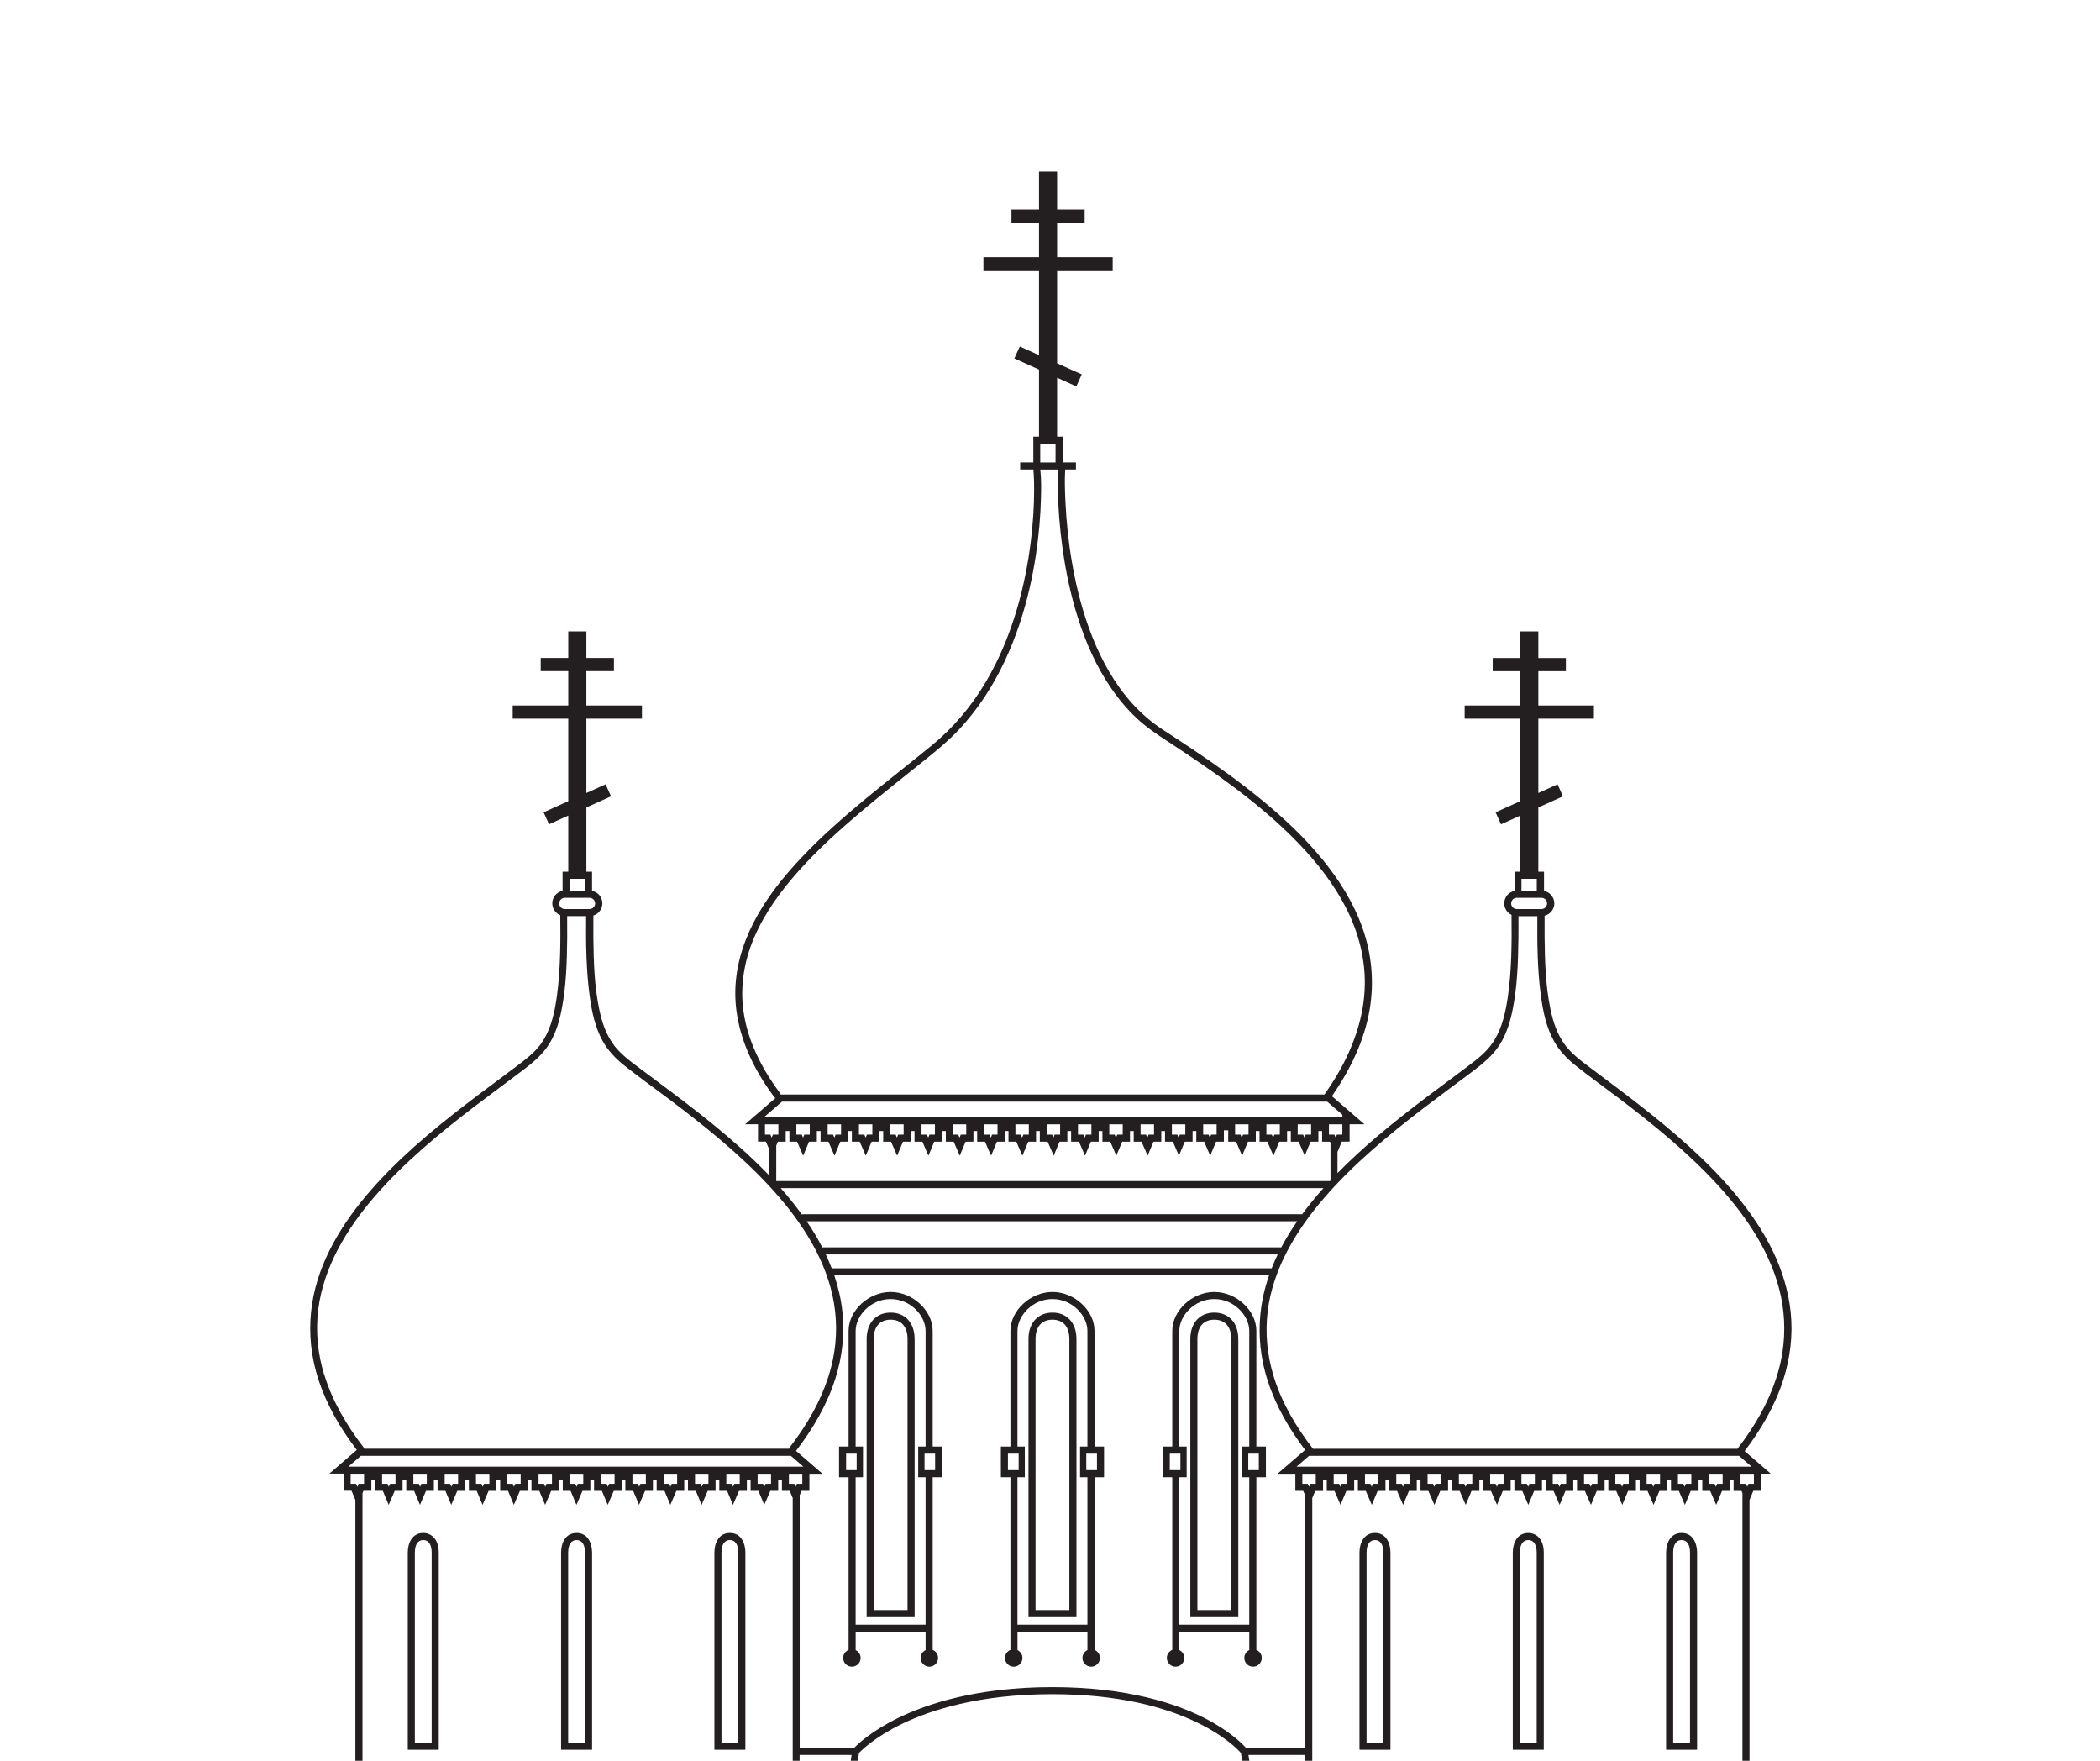 <?xml version="1.0" encoding="UTF-8"?> <svg xmlns="http://www.w3.org/2000/svg" width="538" height="451" viewBox="0 0 538 451" fill="none"><g clip-path="url(#clip0_647_923)"><path d="M482.604 788.537H477.517L474.131 785.177V774.353H473.224C473.224 774.353 473.22 774.344 473.216 774.34C473.072 774.218 472.941 774.083 472.815 773.94C472.815 773.935 472.815 773.931 472.807 773.927C472.807 773.931 472.811 773.935 472.815 773.94C472.811 773.931 472.802 773.927 472.798 773.919C472.735 773.843 472.773 773.876 472.798 773.91C472.777 773.885 472.752 773.851 472.747 773.843C472.693 773.763 472.646 773.682 472.596 773.598C472.553 773.518 472.516 773.438 472.473 773.358C472.473 773.366 472.478 773.375 472.478 773.379C472.478 773.37 472.469 773.358 472.469 773.349C472.469 773.349 472.469 773.341 472.465 773.337C472.431 773.269 472.444 773.282 472.461 773.316C472.448 773.282 472.431 773.248 472.423 773.227C472.355 773.042 472.3 772.852 472.254 772.662C472.208 772.476 472.17 772.291 472.14 772.105C472.132 772.051 472.123 771.996 472.115 771.937C472.115 771.928 472.115 771.907 472.106 771.886C472.106 771.865 472.102 771.848 472.102 771.84C472.094 771.785 472.09 771.726 472.081 771.671C472.039 771.262 472.009 770.853 471.98 770.444C471.98 770.398 471.98 770.301 471.98 770.301V768.488H471.567C471.512 768.429 471.457 768.37 471.402 768.311C471.402 768.306 471.402 768.302 471.394 768.298C471.394 768.302 471.398 768.306 471.402 768.311C471.398 768.302 471.389 768.298 471.385 768.289C471.322 768.214 471.36 768.247 471.385 768.281C471.364 768.256 471.339 768.222 471.335 768.214C471.28 768.133 471.229 768.053 471.183 767.969C471.141 767.889 471.103 767.809 471.06 767.729C471.06 767.737 471.065 767.746 471.065 767.75C471.065 767.741 471.056 767.729 471.056 767.72C471.056 767.72 471.056 767.712 471.052 767.708C471.018 767.64 471.031 767.653 471.048 767.686C471.035 767.653 471.018 767.619 471.01 767.598C470.942 767.412 470.888 767.223 470.837 767.033C470.791 766.847 470.753 766.662 470.723 766.476C470.715 766.422 470.706 766.367 470.698 766.308C470.698 766.299 470.698 766.278 470.689 766.261C470.689 766.24 470.685 766.219 470.685 766.215C470.677 766.16 470.672 766.101 470.664 766.046C470.63 765.717 470.605 765.393 470.58 765.064V763.251H469.93V629.873L467.978 624.695V607.799H469.698V610.536H471.71L473.262 614.107L474.759 610.536H476.763V607.799H478.458V610.536H480.47L482.022 614.107L483.519 610.536H485.522V606.357H488.07V564.698H467.982V534.144L471.221 529.038H467.982V523.401H467.927L473.384 518.286V472.477L472.638 472.342C472.532 472.321 463.688 470.736 451.491 468.995V460.549C451.491 459.334 451.55 458.103 451.491 456.889C451.466 456.374 451.12 456.024 450.829 455.624C450.285 454.869 449.741 454.114 449.197 453.36C448.902 452.951 448.623 452.44 448.206 452.166V384.2L449.189 381.851H451.192V377.466H453.651L446.953 371.685C451.171 366.153 454.726 360.056 456.86 353.41C458.636 347.878 459.348 342.005 458.766 336.215C458.214 330.717 456.573 325.413 454.178 320.441C451.727 315.356 448.51 310.667 444.937 306.307C441.281 301.85 437.215 297.735 432.96 293.856C428.767 290.036 424.377 286.439 419.902 282.952C415.845 279.79 411.712 276.724 407.604 273.629C406.162 272.545 405.044 271.744 403.711 270.572C403.205 270.125 402.712 269.661 402.248 269.172C402.016 268.928 401.788 268.675 401.569 268.422C401.459 268.291 401.349 268.16 401.24 268.03C401.084 267.836 401.084 267.831 401.016 267.743C398.933 264.956 397.899 261.827 397.195 258.424C395.955 252.454 395.782 246.259 395.711 240.183C395.69 238.307 395.694 236.426 395.711 234.55C397.136 234.204 398.203 232.918 398.203 231.388C398.203 229.857 397.064 228.478 395.563 228.192V223.275H394.108V206.822L400.422 203.976L399.034 200.902L394.108 203.124V184.082H408.346V180.709H394.108V171.913H401.164V168.54H394.108V161.735H389.469V168.54H382.413V171.913H389.469V180.709H375.23V184.082H389.469V205.216L383.155 208.062L384.543 211.136L389.469 208.913V223.275H388.014V228.192C386.512 228.483 385.374 229.802 385.374 231.388C385.374 232.686 386.137 233.804 387.238 234.327C387.309 241.313 387.297 248.397 386.293 255.321C385.74 259.137 384.889 262.987 382.944 266.238C382.177 267.515 381.498 268.375 380.431 269.455C379.954 269.935 379.452 270.391 378.938 270.834C378.663 271.065 378.389 271.293 378.111 271.517C377.976 271.626 377.837 271.736 377.698 271.845C377.483 272.014 377.55 271.964 377.394 272.082C373.518 275.054 369.558 277.922 365.661 280.869C361.182 284.255 356.754 287.717 352.481 291.364C349.082 294.265 345.78 297.288 342.654 300.484V295.041L343.751 292.418H345.754V287.961H349.554L341.229 280.776C345.885 274.051 349.588 266.507 350.925 258.386C352.059 251.488 351.423 244.434 349.111 237.835C346.809 231.265 343.059 225.32 338.66 219.961C334.034 214.328 328.673 209.322 323.035 204.718C317.522 200.215 311.723 196.078 305.819 192.111C303.124 190.297 300.395 188.531 297.679 186.747C294.866 184.896 292.327 182.674 290.066 180.178C285.596 175.24 282.289 169.307 279.843 163.139C277.443 157.092 275.807 150.755 274.685 144.354C273.774 139.151 273.209 133.888 272.96 128.614C272.829 125.843 272.728 123.035 272.889 120.261H275.647V118.447H272.277V111.849H270.822V96.757L275.748 98.98L277.136 95.906L270.822 93.06V69.249H285.06V65.875H270.822V57.08H277.878V53.706H270.822V44H266.183V53.706H259.127V57.08H266.183V65.875H251.944V69.249H266.183V90.968L261.257 88.746L259.869 91.82L266.183 94.666V111.849H264.728V118.447H261.358V120.261H264.732C264.77 120.636 264.804 121.011 264.829 121.391C264.913 122.715 264.934 124.043 264.934 125.367C264.934 129.769 264.631 134.175 264.099 138.543C263.382 144.455 262.201 150.329 260.519 156.042C258.621 162.489 256.052 168.747 252.636 174.544C248.996 180.722 244.382 186.275 238.828 190.829C233.198 195.446 227.437 199.903 221.827 204.549C216.117 209.276 210.524 214.172 205.421 219.56C200.66 224.586 196.261 230.089 193.077 236.262C190.116 242.005 188.29 248.338 188.374 254.832C188.467 262.177 190.959 269.244 194.679 275.514C195.788 277.386 197.007 279.187 198.298 280.932C198.407 281.08 198.538 281.177 198.682 281.24L190.892 287.961H194.194V292.418H196.206L197.024 294.303V301.045C194.65 298.574 192.17 296.2 189.618 293.915C185.367 290.103 180.922 286.515 176.396 283.032C172.331 279.899 168.198 276.863 164.094 273.781C162.626 272.68 161.479 271.858 160.134 270.69C159.615 270.239 159.113 269.771 158.636 269.278C158.4 269.037 158.173 268.788 157.953 268.531C157.844 268.405 157.734 268.274 157.624 268.143C157.574 268.084 157.523 268.021 157.477 267.958C157.451 267.928 157.426 267.895 157.405 267.865C157.396 267.852 157.392 267.848 157.388 267.84C157.388 267.836 157.384 267.836 157.38 267.827C155.267 265.048 154.225 261.907 153.512 258.5C152.264 252.538 152.087 246.352 152.015 240.28C151.994 238.353 151.998 236.426 152.015 234.5C153.348 234.091 154.318 232.851 154.318 231.383C154.318 229.798 153.179 228.474 151.678 228.187V223.271H150.223V206.818L156.536 203.972L155.149 200.898L150.223 203.12V184.078H164.461V180.705H150.223V171.909H157.278V168.536H150.223V161.73H145.583V168.536H138.527V171.909H145.583V180.705H131.345V184.078H145.583V205.211L139.27 208.058L140.657 211.131L145.583 208.909V223.271H144.128V228.187C142.627 228.478 141.488 229.798 141.488 231.383C141.488 232.75 142.336 233.922 143.534 234.403C143.614 241.288 143.601 248.254 142.677 255.085C142.163 258.884 141.345 262.771 139.459 266.006C138.709 267.292 138.068 268.118 137.039 269.181C136.085 270.159 135.035 271.036 133.96 271.875C133.939 271.892 133.884 271.934 133.859 271.955C133.795 272.006 133.728 272.056 133.665 272.103C133.471 272.25 133.277 272.398 133.078 272.545C132.627 272.887 132.176 273.229 131.725 273.566C130.763 274.287 129.801 275.008 128.836 275.725C126.773 277.264 124.707 278.799 122.653 280.346C118.161 283.736 113.72 287.194 109.431 290.841C104.994 294.615 100.713 298.591 96.77 302.884C92.907 307.096 89.343 311.629 86.441 316.558C83.658 321.285 81.473 326.42 80.347 331.805C79.187 337.371 79.187 343.105 80.338 348.675C81.692 355.215 84.585 361.375 88.242 366.937C89.242 368.459 90.305 369.939 91.414 371.386L84.383 377.453H88.056V381.838H90.06L91.043 384.183V452.145C90.587 452.445 90.275 453.035 89.963 453.465C89.423 454.216 88.883 454.966 88.343 455.717C88.065 456.105 87.782 456.4 87.761 456.901C87.639 460.089 87.761 463.311 87.761 466.503V468.978C75.564 470.723 66.72 472.309 66.615 472.326L65.868 472.461V518.269L71.326 523.384H71.271V529.021H68.032L71.271 534.128V562.855H51.179V621.554H53.726V625.732H55.729L57.227 629.304L58.779 625.732H60.79V622.996H62.482V625.732H64.485L65.982 629.304L67.534 625.732H69.546V622.996H71.267V624.678L69.31 629.856V763.234H68.669V765.047C68.669 765.047 68.614 765.679 68.58 765.996C68.572 766.071 68.529 766.384 68.521 766.43C68.487 766.628 68.449 766.826 68.403 767.02C68.357 767.202 68.306 767.379 68.243 767.556C68.23 767.598 68.213 767.636 68.196 767.678C68.154 767.762 68.116 767.847 68.074 767.927C68.028 768.011 67.977 768.096 67.926 768.176C67.905 768.209 67.88 768.239 67.859 768.273C67.8 768.34 67.737 768.412 67.673 768.475H67.243V770.288C67.243 770.288 67.205 771.224 67.163 771.625C67.155 771.701 67.112 771.844 67.125 771.924C67.117 771.97 67.112 772.013 67.104 772.059C67.07 772.257 67.032 772.455 66.986 772.649C66.939 772.831 66.889 773.008 66.826 773.185C66.813 773.227 66.796 773.265 66.779 773.307C66.737 773.391 66.699 773.476 66.657 773.556C66.611 773.64 66.56 773.725 66.509 773.805C66.488 773.838 66.463 773.868 66.442 773.902C66.311 774.053 66.176 774.197 66.024 774.328C66.024 774.328 66.02 774.336 66.016 774.34H65.109V785.164L61.722 788.525H56.366V791.055H56.763V791.173H482.996V788.643H482.6V788.525L482.604 788.537ZM474.949 608.731H473.553L473.232 609.498L472.899 608.731H471.512V606.366H474.949V608.731ZM483.705 608.731H482.309L481.988 609.498L481.655 608.731H480.267V606.366H483.7V608.731H483.705ZM467.978 566.523H486.252V604.557H485.518V604.544H483.705V604.557H467.978V566.523ZM472.317 776.17V785.033H464.507V776.17H472.317ZM470.171 770.313C470.166 770.36 470.158 770.406 470.162 770.457C470.259 771.76 470.356 773.185 470.951 774.361H463.887C463.887 774.361 463.882 774.353 463.878 774.349C463.735 774.226 463.604 774.091 463.477 773.948C463.477 773.944 463.477 773.94 463.469 773.935C463.469 773.94 463.473 773.944 463.477 773.948C463.473 773.94 463.465 773.935 463.461 773.927C463.397 773.851 463.435 773.885 463.461 773.919C463.439 773.893 463.414 773.859 463.41 773.851C463.355 773.771 463.305 773.691 463.258 773.607C463.216 773.526 463.174 773.446 463.136 773.366C463.136 773.375 463.14 773.383 463.14 773.387C463.14 773.379 463.132 773.366 463.132 773.358C463.132 773.358 463.132 773.349 463.127 773.349C463.094 773.282 463.106 773.294 463.123 773.328C463.111 773.294 463.094 773.261 463.085 773.24C463.018 773.054 462.963 772.864 462.912 772.675C462.866 772.489 462.828 772.304 462.798 772.118C462.79 772.063 462.782 772.008 462.773 771.949C462.773 771.941 462.773 771.924 462.765 771.903C462.765 771.882 462.76 771.861 462.76 771.852C462.752 771.798 462.748 771.739 462.739 771.684C462.697 771.275 462.668 770.866 462.638 770.457C462.638 770.41 462.625 770.364 462.617 770.313H470.175H470.171ZM343.317 773.944C343.317 773.944 343.304 773.931 343.3 773.923C343.236 773.847 343.274 773.881 343.3 773.914C343.279 773.889 343.253 773.855 343.249 773.847C343.194 773.767 343.148 773.687 343.097 773.602C343.055 773.522 343.017 773.442 342.975 773.362C342.975 773.37 342.979 773.379 342.979 773.383C342.979 773.375 342.971 773.362 342.971 773.354C342.971 773.354 342.971 773.345 342.967 773.345C342.933 773.278 342.945 773.29 342.962 773.324C342.95 773.29 342.933 773.257 342.924 773.235C342.857 773.05 342.802 772.86 342.756 772.67C342.709 772.485 342.671 772.299 342.642 772.114C342.633 772.059 342.625 772.004 342.616 771.945C342.616 771.937 342.616 771.916 342.608 771.895C342.608 771.874 342.604 771.857 342.604 771.848C342.595 771.793 342.591 771.734 342.583 771.68C342.541 771.271 342.511 770.862 342.482 770.453C342.482 770.406 342.469 770.36 342.46 770.309H441.327C441.306 770.427 441.31 770.554 441.352 770.676C441.352 770.697 441.352 770.714 441.352 770.735C441.352 770.878 441.344 771.026 441.331 771.169C441.331 771.207 441.323 771.249 441.319 771.287C441.319 771.296 441.319 771.321 441.31 771.342C441.31 771.363 441.306 771.384 441.302 771.393C441.293 771.439 441.285 771.486 441.281 771.532C441.243 771.755 441.196 771.983 441.142 772.202C441.082 772.439 441.015 772.675 440.939 772.907C440.905 773.012 440.867 773.113 440.825 773.214C440.817 773.235 440.813 773.248 440.808 773.261C440.787 773.307 440.766 773.354 440.745 773.4C440.648 773.602 440.538 773.801 440.412 773.986C440.412 773.99 440.399 774.003 440.391 774.02C440.37 774.045 440.328 774.1 440.315 774.112C440.243 774.193 440.163 774.268 440.083 774.336C440.083 774.336 440.079 774.344 440.074 774.349H343.734C343.734 774.349 343.73 774.34 343.726 774.336C343.582 774.214 343.452 774.079 343.325 773.935C343.325 773.931 343.325 773.927 343.317 773.923C343.317 773.927 343.321 773.931 343.325 773.935L343.317 773.944ZM341.9 768.319C341.9 768.319 341.887 768.306 341.883 768.298C341.819 768.222 341.857 768.256 341.883 768.289C341.862 768.264 341.836 768.23 341.832 768.222C341.777 768.142 341.731 768.062 341.68 767.977C341.638 767.897 341.596 767.817 341.558 767.737C341.558 767.746 341.562 767.754 341.562 767.758C341.562 767.75 341.554 767.737 341.554 767.729C341.554 767.729 341.554 767.72 341.549 767.72C341.516 767.653 341.528 767.665 341.545 767.699C341.533 767.665 341.516 767.632 341.507 767.611C341.44 767.425 341.385 767.235 341.334 767.046C341.288 766.86 341.25 766.675 341.22 766.489C341.212 766.434 341.204 766.379 341.195 766.32C341.195 766.312 341.195 766.291 341.187 766.27C341.187 766.249 341.183 766.232 341.183 766.223C341.174 766.169 341.17 766.109 341.161 766.055C341.128 765.726 341.102 765.401 341.077 765.072H442.276C442.276 765.072 442.276 765.098 442.276 765.114C442.276 765.123 442.28 765.131 442.284 765.14C442.284 765.131 442.276 765.123 442.276 765.119C442.276 765.157 442.276 765.195 442.276 765.232C442.276 765.275 442.272 765.317 442.268 765.359C442.255 765.435 442.242 765.511 442.225 765.587C442.133 766.055 441.998 766.514 441.842 766.965C441.762 767.197 441.677 767.425 441.589 767.653C441.563 767.712 441.538 767.771 441.517 767.834C441.542 767.767 441.559 767.729 441.568 767.708C441.555 767.737 441.53 767.8 441.517 767.83C441.475 767.923 441.433 768.02 441.386 768.112C441.323 768.243 441.251 768.37 441.175 768.496H342.064C342.009 768.437 341.954 768.378 341.9 768.319C341.9 768.315 341.9 768.311 341.891 768.306C341.891 768.311 341.895 768.315 341.9 768.319ZM332.115 781.23H207.247V779.392H332.115V781.23ZM335.278 783.043V784.882H204.084V783.043H335.278ZM196.628 771.945C196.619 771.992 196.615 772.034 196.607 772.08C196.573 772.278 196.535 772.477 196.489 772.67C196.442 772.852 196.391 773.029 196.328 773.206C196.316 773.248 196.299 773.286 196.282 773.328C196.24 773.413 196.202 773.497 196.16 773.577C196.113 773.661 196.063 773.746 196.012 773.826C195.991 773.859 195.966 773.889 195.944 773.923C195.814 774.075 195.679 774.218 195.527 774.349C195.527 774.349 195.523 774.357 195.518 774.361H99.174C99.174 774.361 99.17 774.353 99.165 774.349C99.022 774.226 98.891 774.091 98.765 773.948C98.765 773.944 98.765 773.94 98.756 773.935C98.756 773.94 98.761 773.944 98.765 773.948C98.761 773.94 98.752 773.935 98.748 773.927C98.685 773.851 98.723 773.885 98.748 773.919C98.727 773.893 98.701 773.859 98.697 773.851C98.642 773.771 98.596 773.691 98.546 773.607C98.503 773.526 98.465 773.446 98.423 773.366C98.423 773.375 98.427 773.383 98.427 773.387C98.427 773.379 98.419 773.366 98.419 773.358C98.419 773.358 98.419 773.349 98.415 773.349C98.381 773.282 98.394 773.294 98.41 773.328C98.398 773.294 98.381 773.261 98.373 773.24C98.305 773.054 98.25 772.864 98.2 772.675C98.153 772.489 98.115 772.304 98.086 772.118C98.077 772.063 98.069 772.008 98.061 771.949C98.061 771.941 98.061 771.92 98.052 771.899C98.052 771.878 98.048 771.861 98.048 771.852C98.039 771.798 98.035 771.739 98.027 771.684C97.984 771.275 97.955 770.866 97.925 770.457C97.925 770.41 97.913 770.364 97.904 770.313H196.788C196.78 770.36 196.771 770.406 196.767 770.457C196.737 770.853 196.712 771.254 196.67 771.65C196.661 771.726 196.619 771.869 196.632 771.949L196.628 771.945ZM196.632 771.911C196.632 771.911 196.632 771.933 196.628 771.941C196.619 771.89 196.653 771.789 196.632 771.911ZM78.419 770.453C78.419 770.406 78.42 770.36 78.411 770.309H96.116C96.112 770.356 96.103 770.402 96.108 770.453C96.205 771.755 96.302 773.181 96.896 774.357H77.631C78.221 773.181 78.323 771.755 78.419 770.453ZM77.888 766.32C77.88 766.27 77.913 766.169 77.892 766.291C77.892 766.299 77.892 766.312 77.888 766.32ZM77.665 517.03H70.141C73.472 515.592 79.824 512.893 84.581 511.19C81.823 513.18 79.073 515.339 77.66 517.03H77.665ZM87.943 511.042C87.394 513.007 86.947 515.006 86.602 517.03H80.161C82.283 515.022 85.758 512.551 87.943 511.042ZM96.209 518.843L93.577 521.815H81.245L78.297 518.847H96.205L96.209 518.843ZM98.073 381.868L99.57 385.439L101.122 381.868H103.134V379.131H104.087V381.868H106.091L107.588 385.439L109.14 381.868H111.152V379.131H112.105V381.868H114.108L115.605 385.439L117.157 381.868H119.169V379.131H120.122V381.868H122.126L123.623 385.439L125.175 381.868H127.187V379.131H128.14V381.868H130.143L131.64 385.439L133.192 381.868H135.204V379.131H136.157V381.868H138.16L139.658 385.439L141.21 381.868H143.221V379.131H144.175V381.868H146.178L147.675 385.439L149.227 381.868H151.239V379.131H152.192V381.868H154.195L155.693 385.439L157.245 381.868H159.256V379.131H160.21V381.868H162.213L163.71 385.439L165.262 381.868H167.274V379.131H168.231V381.868H170.235L171.732 385.439L173.284 381.868H175.296V379.131H176.253V381.868H178.256L179.753 385.439L181.305 381.868H183.317V379.131H184.275V381.868H186.278L187.775 385.444L189.327 381.868H191.339V379.131H192.296V381.868H194.3L195.797 385.444L197.349 381.868H199.361V379.131H200.318V381.868H202.321L203.085 383.694V451.964C201.891 451.964 200.698 451.964 199.5 451.964C197.404 451.964 195.308 451.964 193.212 451.964C190.394 451.964 187.577 451.964 184.76 451.964C181.386 451.964 178.016 451.964 174.642 451.964C170.884 451.964 167.122 451.964 163.364 451.964C159.387 451.964 155.406 451.964 151.429 451.964C147.397 451.964 143.365 451.964 139.337 451.964C135.423 451.964 131.505 451.964 127.591 451.964C123.96 451.964 120.325 451.964 116.693 451.964C113.497 451.964 110.3 451.964 107.103 451.964C104.543 451.964 101.983 451.964 99.418 451.964C97.643 451.964 95.867 451.964 94.096 451.964C93.687 451.964 93.278 451.955 92.869 451.955V382.433L93.122 381.851H95.133V379.115H96.087V381.851H98.09L98.073 381.868ZM97.883 380.055V377.483H101.321V380.055H99.933L99.6 380.822L99.279 380.055H97.883ZM105.901 380.055V377.483H109.338V380.055H107.95L107.617 380.822L107.297 380.055H105.901ZM113.918 380.055V377.483H117.356V380.055H115.968L115.635 380.822L115.314 380.055H113.918ZM121.936 380.055V377.483H125.373V380.055H123.985L123.652 380.822L123.332 380.055H121.936ZM129.953 380.055V377.483H133.39V380.055H132.003L131.67 380.822L131.349 380.055H129.953ZM137.971 380.055V377.483H141.408V380.055H140.02L139.687 380.822L139.367 380.055H137.971ZM145.988 380.055V377.483H149.425V380.055H148.038L147.705 380.822L147.384 380.055H145.988ZM154.006 380.055V377.483H157.443V380.055H156.055L155.722 380.822L155.402 380.055H154.006ZM162.023 380.055V377.483H165.46V380.055H164.073L163.74 380.822L163.419 380.055H162.023ZM170.041 380.055V377.483H173.474V380.055H172.086L171.753 380.822L171.432 380.055H170.036H170.041ZM178.058 380.055V377.483H181.491V380.055H180.104L179.77 380.822L179.45 380.055H178.054H178.058ZM186.075 380.055V377.483H189.509V380.055H188.121L187.788 380.822L187.467 380.055H186.071H186.075ZM194.093 380.055V377.483H197.526V380.055H196.138L195.805 380.822L195.485 380.055H194.089H194.093ZM202.11 380.055V377.483H205.543V380.055H204.156L203.823 380.822L203.502 380.055H202.106H202.11ZM203.928 371.63C208.234 366.035 211.87 359.849 214.016 353.094C215.767 347.587 216.446 341.739 215.817 335.992C215.471 332.808 214.755 329.697 213.738 326.678H325.122C324.485 328.512 323.954 330.38 323.562 332.281C322.41 337.839 322.415 343.565 323.57 349.122C324.92 355.607 327.788 361.713 331.411 367.228C332.343 368.649 333.334 370.032 334.359 371.386L327.294 377.483H331.858V381.868H333.869L334.342 382.952V447.697H319.361C319.315 447.697 319.268 447.705 319.226 447.709C318.298 446.659 315.051 443.337 308.493 440.01C301.407 436.413 288.911 432.129 269.612 432.129C250.312 432.129 237.499 436.413 230.14 440.006C223.299 443.345 219.807 446.672 218.824 447.697H204.873V382.956L205.345 381.868H207.357V377.483H210.706L203.924 371.626L203.928 371.63ZM204.215 292.435L205.767 296.006L207.264 292.435H209.268V289.698H210.221V292.435H212.232L213.784 296.006L215.282 292.435H217.285V289.698H218.238V292.435H220.25L221.806 296.006L223.303 292.435H225.307V289.698H226.264V292.435H228.276L229.832 296.006L231.329 292.435H233.333V289.698H234.29V292.435H236.302L237.854 296.006L239.351 292.435H241.354V289.698H242.312V292.435H244.323L245.88 296.006L247.377 292.435H249.38V289.698H250.338V292.435H252.349L253.906 296.011L255.403 292.435H257.406V289.698H258.363V292.435H260.375L261.927 296.011L263.424 292.435H265.428V289.698H266.385V292.435H268.397L269.949 296.006L271.446 292.435H273.449V289.698H274.407V292.435H276.419L277.971 296.006L279.468 292.435H281.471V289.698H282.429V292.435H284.44L285.992 296.006L287.49 292.435H289.493V289.698H290.446V292.435H292.458L294.01 296.006L295.507 292.435H297.51V289.698H298.463V292.435H300.475L302.027 296.006L303.524 292.435H305.528V289.698H306.481V292.435H308.493L310.045 296.006L311.542 292.435H313.545V289.509H314.659V292.435H316.67L318.222 296.006L319.72 292.435H321.723V289.698H322.676V292.435H324.688L326.24 296.006L327.737 292.435H329.74V289.698H330.694V292.435H332.705L334.257 296.006L335.755 292.435H337.758V289.698H338.711V292.435H340.723L340.921 292.895C340.883 292.992 340.858 293.101 340.858 293.228V302.399C340.824 302.437 340.79 302.47 340.757 302.508H199.086C199.006 302.508 198.935 302.517 198.867 302.534V293.434L199.285 292.435H201.288V289.698H202.241V292.435H204.253H204.215ZM204.017 290.622V287.978H207.454V290.622H206.058L205.737 291.389L205.404 290.622H204.017ZM212.034 290.622V287.978H215.471V290.622H214.075L213.755 291.389L213.422 290.622H212.034ZM220.052 290.622V287.978H223.489V290.622H222.093L221.772 291.389L221.439 290.622H220.052ZM228.069 290.622V287.978H231.502V290.622H230.106L229.786 291.389L229.452 290.622H228.065H228.069ZM236.087 290.622V287.978H239.52V290.622H238.124L237.803 291.389L237.47 290.622H236.082H236.087ZM244.104 290.622V287.978H247.537V290.622H246.141L245.821 291.389L245.487 290.622H244.1H244.104ZM252.122 290.622V287.978H255.555V290.622H254.159L253.838 291.389L253.505 290.622H252.117H252.122ZM260.139 290.622V287.978H263.572V290.622H262.176L261.856 291.389L261.522 290.622H260.135H260.139ZM268.156 290.622V287.978H271.59V290.622H270.194L269.873 291.389L269.54 290.622H268.152H268.156ZM276.174 290.622V287.978H279.607V290.622H278.211L277.89 291.389L277.557 290.622H276.17H276.174ZM284.191 290.622V287.978H287.629V290.622H286.233L285.912 291.389L285.579 290.622H284.191ZM292.209 290.622V287.978H295.646V290.622H294.25L293.93 291.389L293.596 290.622H292.209ZM300.226 290.622V287.978H303.664V290.622H302.268L301.947 291.389L301.614 290.622H300.226ZM308.244 290.622V287.978H311.681V290.622H310.285L309.965 291.389L309.631 290.622H308.244ZM316.422 290.622V287.978H319.859V290.622H318.463L318.142 291.389L317.809 290.622H316.422ZM324.439 290.622V287.978H327.876V290.622H326.48L326.16 291.389L325.827 290.622H324.439ZM332.457 290.622V287.978H335.894V290.622H334.498L334.177 291.389L333.844 290.622H332.457ZM224.092 304.321H339.053C337.142 306.463 335.316 308.686 333.616 311H205.83C205.683 311 205.556 311.03 205.446 311.081C204.274 309.461 203.042 307.889 201.76 306.354C201.187 305.666 200.601 304.992 200.01 304.321H224.092ZM229.554 312.814H332.326C331.36 314.213 330.436 315.643 329.58 317.11C329.12 317.894 328.682 318.691 328.256 319.497C328.243 319.497 328.235 319.497 328.222 319.497H210.925C210.836 319.497 210.752 319.509 210.676 319.53C209.483 317.211 208.133 314.972 206.665 312.818H229.554V312.814ZM233.497 321.306H327.341C326.776 322.478 326.253 323.671 325.78 324.881C325.746 324.881 325.713 324.873 325.679 324.873H213.076C212.616 323.667 212.11 322.478 211.562 321.31H233.497V321.306ZM341.874 381.872L343.426 385.444L344.923 381.872H346.927V379.136H347.88V381.872H349.892L351.444 385.444L352.941 381.872H354.944V379.136H355.897V381.872H357.909L359.461 385.444L360.958 381.872H362.962V379.136H363.915V381.872H365.927L367.479 385.444L368.976 381.872H370.979V379.136H371.932V381.872H373.944L375.496 385.444L376.993 381.872H378.997V379.136H379.95V381.872H381.962L383.514 385.444L385.011 381.872H387.014V379.136H387.971V381.872H389.983L391.535 385.444L393.033 381.872H395.036V379.136H395.989V381.872H398.001L399.557 385.444L401.054 381.872H403.057V379.136H404.015V381.872H406.027L407.583 385.444L409.08 381.872H411.083V379.136H412.041V381.872H414.053L415.605 385.448L417.102 381.872H419.105V379.136H420.062V381.872H422.074L423.63 385.444L425.128 381.872H427.131V379.136H428.088V381.872H430.1L431.652 385.448L433.149 381.872H435.153V379.136H436.11V381.872H438.122L439.674 385.444L441.171 381.872H443.174V379.136H444.132V381.872H446.143L446.397 382.454V451.985C445.182 451.985 443.967 451.985 442.753 451.985C440.538 451.985 438.328 451.985 436.114 451.985C433.213 451.985 430.307 451.985 427.405 451.985C423.972 451.985 420.535 451.985 417.102 451.985C413.302 451.985 409.502 451.985 405.706 451.985C401.712 451.985 397.714 451.985 393.72 451.985C389.696 451.985 385.669 451.985 381.645 451.985C377.757 451.985 373.872 451.985 369.984 451.985C366.403 451.985 362.823 451.985 359.242 451.985C356.134 451.985 353.025 451.985 349.917 451.985C347.45 451.985 344.983 451.985 342.515 451.985C340.849 451.985 339.183 451.985 337.522 451.985C337.079 451.985 336.632 451.968 336.185 451.968V383.715L336.948 381.889H338.951V379.152H339.905V381.889H341.916L341.874 381.872ZM341.676 380.059V377.487H345.113V380.059H343.717L343.397 380.826L343.064 380.059H341.676ZM349.693 380.059V377.487H353.131V380.059H351.735L351.414 380.826L351.081 380.059H349.693ZM357.711 380.059V377.487H361.148V380.059H359.752L359.432 380.826L359.098 380.059H357.711ZM365.728 380.059V377.487H369.166V380.059H367.77L367.449 380.826L367.116 380.059H365.728ZM373.746 380.059V377.487H377.183V380.059H375.787L375.467 380.826L375.133 380.059H373.746ZM381.763 380.059V377.487H385.201V380.059H383.805L383.484 380.826L383.151 380.059H381.763ZM389.781 380.059V377.487H393.214V380.059H391.818L391.497 380.826L391.164 380.059H389.777H389.781ZM397.798 380.059V377.487H401.236V380.059H399.84L399.519 380.826L399.186 380.059H397.798ZM405.816 380.059V377.487H409.249V380.059H407.853L407.532 380.826L407.199 380.059H405.812H405.816ZM413.833 380.059V377.487H417.266V380.059H415.87L415.55 380.826L415.217 380.059H413.829H413.833ZM421.851 380.059V377.487H425.284V380.059H423.888L423.567 380.826L423.234 380.059H421.846H421.851ZM429.868 380.059V377.487H433.301V380.059H431.905L431.585 380.826L431.251 380.059H429.864H429.868ZM437.886 380.059V377.487H441.319V380.059H439.923L439.602 380.826L439.269 380.059H437.881H437.886ZM337.083 380.059H335.687L335.367 380.826L335.033 380.059H333.646V377.487H337.083V380.059ZM459.656 517.034H452.6C452.221 514.828 451.723 512.653 451.103 510.519C453.145 511.915 457.261 514.774 459.652 517.034H459.656ZM455.232 511.194C459.99 512.897 466.345 515.592 469.677 517.034H462.153C460.74 515.343 457.99 513.18 455.232 511.194ZM460.901 518.847L457.952 521.819H445.566L442.314 518.843H460.901V518.847ZM461.571 774.361H442.268C442.529 773.826 442.715 773.248 442.85 772.7C442.972 772.202 443.056 771.688 443.103 771.178C443.128 770.912 443.153 770.583 443.086 770.313H460.791C460.787 770.36 460.778 770.406 460.782 770.457C460.879 771.76 460.976 773.185 461.571 774.361ZM322.82 748.64V746.874H338.585V763.268H324.928V753.165L328.281 748.64H322.82ZM269.645 721.073C260.826 721.073 257.296 726.731 256.128 731.04H254.787C255.255 723.206 261.775 716.974 269.725 716.974C277.675 716.974 284.196 723.206 284.664 731.04H282.973C281.429 726.71 277.22 721.073 269.65 721.073H269.645ZM281.847 734.401V777.587H257.448V734.401C257.448 731.196 259.641 722.886 269.645 722.886C278.793 722.886 281.847 731.964 281.847 734.401ZM98.436 661.64V678.523H96.344V661.64H98.436ZM96.344 659.827V640.473H98.436V659.827H96.344ZM100.224 680.286V687.833H96.344V680.286H100.224ZM102.038 689.647V683.954H106.597V689.647H116.466V683.954H120.73V689.647H130.598V683.954H135.082V689.647H144.951V683.954H149.324V689.647H159.193V683.954H163.567V689.647H173.436V683.954H177.809V689.647H187.678V683.954H192.95V689.647H198.774V763.272H96.382V689.647H102.076H102.038ZM100.772 638.66C101.046 636.775 102.666 635.321 104.627 635.321C106.588 635.321 108.208 636.775 108.482 638.66H107.512V640.473H108.431V678.523H106.597V682.141H102.038V678.523H100.249V640.473H101.995V638.66H100.772ZM112.771 644.521V659.831H110.245V644.521H112.771ZM110.245 642.708V640.477H112.771V642.708H110.245ZM112.771 661.644V678.528H110.245V661.644H112.771ZM114.648 680.29V687.838H108.406V682.145H108.427V680.341H108.406V680.29H114.648ZM114.893 638.664C115.167 636.779 116.786 635.325 118.747 635.325C120.708 635.325 122.328 636.779 122.602 638.664H121.919V640.477H122.868V642.708H122.771V644.521H122.868V678.523H120.725V682.141H116.461V678.523H114.585V640.473H115.129V638.66H114.893V638.664ZM127.208 644.525V659.836H124.681V644.525H127.208ZM124.681 642.712V640.482H127.208V642.712H124.681ZM127.208 661.649V678.532H124.681V661.649H127.208ZM128.781 680.294V687.842H122.539V680.294H128.781ZM137.034 640.482V678.532H135.077V682.15H130.594V678.532H129.021V640.482H129.536V638.668H129.013C129.287 636.784 130.906 635.329 132.867 635.329C134.829 635.329 136.448 636.784 136.722 638.668H136.09V640.482H137.039H137.034ZM141.374 644.525V659.836H138.848V644.525H141.374ZM138.848 642.712V640.482H141.374V642.712H138.848ZM141.374 661.649V678.532H138.848V661.649H141.374ZM143.133 680.294V687.842H136.891V680.294H143.133ZM151.176 640.482V678.532H149.324V682.15H144.951V678.532H143.192V640.482H143.711V638.668H143.137C143.411 636.784 145.031 635.329 146.992 635.329C148.953 635.329 150.573 636.784 150.847 638.668H150.379V640.482H151.176ZM155.515 644.525V659.836H152.989V644.525H155.515ZM152.989 642.712V640.482H155.515V642.712H152.989ZM155.515 661.649V678.532H152.989V661.649H155.515ZM157.375 680.294V687.842H151.133V680.294H157.375ZM165.389 640.482V678.532H163.562V682.15H159.189V678.532H157.329V640.482H158V638.668H157.262C157.536 636.784 159.155 635.329 161.116 635.329C163.077 635.329 164.697 636.784 164.971 638.668H164.435V640.482H165.397H165.389ZM169.728 644.525V659.836H167.202V644.525H169.728ZM167.202 642.712V640.482H169.728V642.712H167.202ZM169.728 661.649V678.532H167.202V661.649H169.728ZM171.618 680.214V687.838H165.376V682.145H165.389V680.341H165.376V680.214H171.618ZM179.665 640.482V678.532H177.809V682.15H173.436V678.532H171.546V640.482H172.052V638.668H171.382C171.652 636.784 173.275 635.329 175.237 635.329C177.198 635.329 178.817 636.784 179.091 638.668H178.72V640.482H179.669H179.665ZM184.005 644.525V659.836H181.478V644.525H184.005ZM181.478 642.712V640.482H184.005V642.712H181.478ZM184.005 661.649V678.532H181.478V661.649H184.005ZM185.86 680.294V687.842H179.618V680.294H185.86ZM194.734 640.482V643.189L185.818 645.706V640.482H186.337V638.668H185.502C185.776 636.784 187.396 635.329 189.357 635.329C191.318 635.329 192.937 636.784 193.212 638.668H192.629V640.482H194.738H194.734ZM185.818 678.532V648.615L189.884 650.821L192.271 646.705L194.734 648.097V678.532H192.946V682.15H187.674V678.532H185.818ZM187.079 647.237L190.411 646.296L189.196 648.388L187.075 647.237H187.079ZM193.621 645.39L196.792 644.492L195.637 646.528L193.621 645.39ZM194.759 687.846V680.298H198.77V687.846H194.759ZM196.548 678.536V661.653H198.77V678.536H196.548ZM196.548 659.84V648.603L198.639 644.909L198.766 644.981V659.836H196.543L196.548 659.84ZM196.548 642.678V640.486H198.77V642.05L196.548 642.678ZM195.038 638.673C194.755 635.784 192.317 633.52 189.352 633.52C186.388 633.52 183.95 635.784 183.667 638.673H180.913C180.631 635.784 178.193 633.52 175.228 633.52C172.263 633.52 169.825 635.784 169.543 638.673H166.789C166.506 635.784 164.069 633.52 161.104 633.52C158.139 633.52 155.701 635.784 155.418 638.673H152.664C152.382 635.784 149.944 633.52 146.979 633.52C144.014 633.52 141.577 635.784 141.294 638.673H138.54C138.257 635.784 135.82 633.52 132.855 633.52C129.89 633.52 127.452 635.784 127.17 638.673H124.416C124.133 635.784 121.695 633.52 118.73 633.52C115.766 633.52 113.328 635.784 113.045 638.673H110.291C110.009 635.784 107.571 633.52 104.606 633.52C101.641 633.52 99.203 635.784 98.921 638.673H96.323V630.982H198.753V638.673H195.021H195.038ZM96.07 629.169L94.948 626.044H200.04L198.914 629.169H96.112H96.07ZM94.53 530.881L93.447 532.589H81.33L80.246 530.885H94.53V530.881ZM82.165 529.072V523.654H92.611V529.068H82.165V529.072ZM97.428 517.051C102.586 494.083 123.142 477.558 146.853 477.558C170.564 477.558 191.124 494.112 196.278 517.055H193.089L200.191 523.536V529.072H196.788L200.17 534.406H200.508V624.227H94.471V534.402H94.488L97.866 529.068H94.471V523.565L100.237 517.051H97.47H97.428ZM95.568 517.051H93.733C98.841 491.89 121.004 473.738 146.819 473.738C172.634 473.738 194.797 491.903 199.905 517.055H198.133C192.942 493.084 171.475 475.745 146.853 475.745C122.231 475.745 100.764 493.05 95.572 517.051H95.568ZM214.366 530.881L213.283 532.589H201.161L200.078 530.885H214.362L214.366 530.881ZM202.001 529.072V523.654H212.448V529.068H202.001V529.072ZM332.014 517.051H329.93L330.419 516.975L324.717 480.662H331.225C331.512 480.662 331.723 480.552 331.87 480.388V516.545C331.87 516.747 331.929 516.916 332.018 517.046L332.014 517.051ZM444.726 523.527V529.068H441.331L444.71 534.402H444.726V624.227H338.644V534.406H338.981L342.363 529.072H338.96V523.536L346.062 517.055H342.87C348.023 494.108 368.655 477.554 392.294 477.554C415.934 477.554 436.557 494.079 441.719 517.046H437.628L444.722 523.527H444.726ZM458.91 530.885L457.826 532.593H445.705L444.621 530.881H458.906L458.91 530.885ZM446.54 529.068V523.649H456.987V529.072H446.54V529.068ZM456.987 546.672V624.231H446.54V546.672H456.987ZM446.54 544.859V534.402H456.987V544.859H446.54ZM457.345 626.044L458.471 629.169H445.013L446.135 626.044H457.345ZM458.733 630.982V763.284H444.634V630.982H458.733ZM459.382 765.098C459.467 766.244 459.58 767.471 460.04 768.521H443.158C443.208 768.399 443.254 768.277 443.301 768.159C443.6 767.408 443.866 766.615 443.988 765.81C444.026 765.561 444.052 765.325 444.043 765.093H459.382V765.098ZM458.804 544.859V534.41H458.826H466.118V544.863H458.8L458.804 544.859ZM466.122 546.672V624.231H458.804V546.672H466.122ZM324.477 637.914V630.982H338.576V641.928L324.477 637.914ZM334.013 642.514L331.647 643.8L330.441 641.494L334.013 642.51V642.514ZM320.631 703.751H315.646C315.321 702.933 314.296 700.348 313.891 699.189C313.638 698.463 313.68 697.186 313.769 696.292H322.486C322.571 697.186 322.617 698.463 322.364 699.189C321.921 700.458 320.82 703.274 320.635 703.751H320.631ZM321.002 706.369V748.657H315.249V706.369H321.002ZM313.431 706.369V745.082C313.431 745.082 313.402 745.082 313.389 745.082H306.397V735.894C306.401 735.856 306.409 735.822 306.405 735.784C306.388 734.861 306.721 734.085 307.358 733.486C307.599 733.263 307.658 733.208 307.999 733.01C308.109 732.946 308.619 732.719 308.176 732.9C308.594 732.727 308.898 732.386 308.826 731.905C308.758 731.466 308.396 731.121 307.936 731.121H305.642C305.342 718.201 298.194 706.947 287.688 700.858H312.255C312.364 700.858 312.457 700.837 312.546 700.808C312.908 701.769 313.372 702.95 313.689 703.755H312.398V706.374H313.427L313.431 706.369ZM300.619 736.64V766.75H298.746V736.623C299.37 736.627 299.994 736.636 300.619 736.64ZM298.746 734.81V732.925H300.619V734.827C300.1 734.823 299.581 734.818 299.067 734.814C298.961 734.814 298.856 734.814 298.746 734.814V734.81ZM300.619 768.564V770.275C300.619 770.297 300.623 770.313 300.623 770.334H298.738C298.738 770.334 298.742 770.297 298.742 770.275V768.564H300.614H300.619ZM299.218 731.112C298.771 715.228 285.714 702.44 269.721 702.44C253.728 702.44 240.671 715.228 240.224 731.112H235.614C236.049 713.263 250.249 698.767 267.988 697.873L269.848 699.728L271.665 697.886C289.303 698.881 303.394 713.331 303.828 731.108H299.218V731.112ZM294.786 754.13V751.98H296.937V754.13H294.786ZM296.937 755.943V766.746H294.786V755.943H296.937ZM294.786 750.167V736.585C295.503 736.594 296.22 736.598 296.937 736.606V750.171H294.786V750.167ZM294.786 734.772V733.056C294.786 733.01 294.777 732.967 294.773 732.925H296.937V734.793C296.22 734.785 295.503 734.781 294.786 734.772ZM294.786 768.564H296.937V770.275C296.937 770.297 296.941 770.313 296.941 770.334H294.786V768.564ZM292.028 731.112C291.585 719.192 281.749 709.629 269.721 709.629C257.693 709.629 247.858 719.192 247.415 731.112H242.038C242.485 716.228 254.728 704.253 269.721 704.253C284.714 704.253 296.958 716.228 297.405 731.112H292.028ZM291.1 766.75V736.556C291.686 736.56 292.272 736.568 292.858 736.573C292.896 736.573 292.934 736.573 292.972 736.573V766.75H291.1ZM292.972 768.564V770.334H291.1V768.564H292.972ZM291.1 734.743V732.929H292.985C292.981 732.972 292.972 733.014 292.972 733.06V734.759C292.348 734.755 291.724 734.747 291.1 734.743ZM289.012 766.75H287.329V755.948H289.286V766.75H289.012ZM289.286 768.564V770.334H286.46C286.819 769.803 287.068 769.204 287.186 768.564H289.286ZM287.329 754.13V751.98H289.286V754.13H287.329ZM287.329 750.167V736.518C287.983 736.522 288.632 736.53 289.286 736.535V750.167H287.329ZM288.797 734.717C288.253 734.713 287.709 734.709 287.169 734.705C286.954 734.059 286.57 733.465 286.106 732.925H289.286V734.721C289.126 734.721 288.961 734.721 288.801 734.717H288.797ZM286.477 731.112C286.039 722.249 278.688 715.174 269.717 715.174C260.746 715.174 253.429 722.219 252.961 731.053H249.228C249.701 720.162 258.705 711.442 269.717 711.442C280.729 711.442 289.767 720.191 290.21 731.112H286.477ZM251.181 736.509H252.674V750.167H250.342V736.509H251.181ZM250.342 734.696V732.925H253.416C253.079 733.457 252.851 734.064 252.746 734.696H250.342ZM252.674 751.98V754.13H250.342V751.98H252.674ZM252.674 755.943V766.746H250.342V755.943H252.674ZM251.021 768.559H252.619C252.649 768.652 252.682 768.745 252.72 768.838C252.733 768.88 252.75 768.926 252.771 768.964C252.986 769.453 253.298 769.909 253.657 770.33H250.333C250.333 770.33 250.338 770.292 250.338 770.271V768.559H251.017H251.021ZM248.528 736.509V766.746H246.656V736.509H248.528ZM246.656 734.696V732.925H248.528V734.696H246.656ZM248.528 768.559V770.271C248.528 770.292 248.532 770.309 248.532 770.33H246.647C246.647 770.33 246.651 770.292 246.651 770.271V768.559H248.524H248.528ZM242.691 754.126V751.976H244.842V754.126H242.691ZM244.842 755.939V766.742H242.691V755.939H244.842ZM242.691 750.163V736.505H244.842V750.163H242.691ZM242.691 734.692V733.052C242.691 733.005 242.683 732.963 242.679 732.921H244.842V734.692H242.691ZM242.691 768.555H244.842V770.267C244.842 770.288 244.846 770.305 244.846 770.326H242.691V768.555ZM239.005 766.742V736.505H240.878V766.742H239.005ZM240.878 768.555V770.326H239.005V768.555H240.878ZM239.005 734.692V732.921H240.89C240.886 732.963 240.878 733.005 240.878 733.052V734.692H239.005ZM236.707 766.742H235.239V755.939H237.196V766.742H236.711H236.707ZM237.192 768.555V770.326H234.454C234.817 769.799 235.07 769.196 235.188 768.555H237.192ZM235.235 754.122V751.971H237.192V754.122H235.235ZM235.235 750.158V737.18C235.235 736.952 235.235 736.724 235.235 736.497H237.187V750.154H235.23L235.235 750.158ZM236.728 734.688H235.066C234.859 734.038 234.48 733.448 234.02 732.917H237.187V734.688H236.728ZM226.277 748.645V747.034H233.421V763.744H228.385V753.169L231.738 748.645H226.277ZM202.317 544.842V534.389H212.764V624.21H202.317V546.651H212.764V544.838H202.317V544.842ZM213.173 626.027L214.295 629.152H200.841L201.967 626.027H213.177H213.173ZM214.679 630.965V637.543L200.579 641.527V630.969H214.679V630.965ZM238.786 630.299L240.119 625.8L244.366 626.904L245.732 622.06L249.836 623.13L251.109 618.64L255.306 619.732L256.634 615.111L260.894 616.22L262.817 611.206L267.292 612.374L268.477 608.12L269.131 611.261L274.023 610.232L275.204 615.026L280.063 613.993L281.243 618.809L286.094 617.738L287.283 622.578L292.137 621.537L293.322 626.348L298.181 625.323L299.362 630.13L304.212 629.067L305.401 633.912L311.196 632.601L310.247 632.837L311.449 637.72L316.169 636.48L317.51 641.515L320.955 640.515V669.028H218.748V639.626L222.106 640.498L223.316 635.966L227.673 637.1L228.887 632.571L233.227 633.701L234.509 629.19L238.786 630.303V630.299ZM235.045 627.453L238.356 625.382L237.55 628.106L235.049 627.453H235.045ZM240.511 624.029L243.889 621.912L243.1 624.703L240.507 624.029H240.511ZM246.373 620.356L249.249 618.556L248.579 620.93L246.377 620.356H246.373ZM251.809 616.949L254.749 615.111L254.053 617.535L251.814 616.953L251.809 616.949ZM257.41 613.441L260.848 611.29L259.785 614.061L257.41 613.441ZM263.631 609.545L266.744 607.597L266.027 610.169L263.631 609.545ZM270.004 606.538L273.192 608.558L270.539 609.115L270.004 606.538ZM275.904 610.27L279.168 612.336L276.549 612.893L275.904 610.27ZM281.956 614.099L285.119 616.097L282.589 616.658L281.96 614.099H281.956ZM288.008 617.927L291.129 619.901L288.628 620.436L288.012 617.927H288.008ZM294.06 621.756L297.127 623.696L294.668 624.214L294.065 621.756H294.06ZM300.113 625.585L303.077 627.461L300.703 627.984L300.113 625.589V625.585ZM306.165 629.413L309.033 631.226L306.738 631.745L306.165 629.409V629.413ZM312.217 633.242L314.891 634.933L312.769 635.489L312.217 633.242ZM318.193 637.02L320.791 638.664L318.783 639.246L318.189 637.02H318.193ZM231.232 732.782C231.232 732.782 231.266 732.807 231.279 732.816C231.312 732.845 231.502 732.993 231.54 733.026C231.907 733.334 232.257 733.663 232.578 734.017C232.983 734.464 233.4 735.059 233.421 735.603C233.438 736.029 233.421 736.463 233.421 736.889V745.001H226.277V706.344H226.892V703.726H226.036C226.323 702.984 226.774 701.811 227.141 700.829H251.738C241.232 706.918 234.083 718.172 233.784 731.091H231.679C230.718 731.091 230.524 732.28 231.22 732.782H231.232ZM224.096 703.726H219.082C218.896 703.249 217.8 700.432 217.352 699.163C217.099 698.438 217.142 697.16 217.226 696.267H225.944C226.028 697.156 226.074 698.442 225.821 699.163C225.378 700.432 224.278 703.249 224.092 703.726H224.096ZM224.467 706.344V748.632H218.715V706.344H224.467ZM216.492 636.919V630.956H226.015L216.492 636.919ZM227.036 632.453L226.386 634.878L224.109 634.283L227.036 632.453ZM221.435 635.961L220.819 638.276L218.647 637.711L221.439 635.966L221.435 635.961ZM232.025 699.012H227.719C227.981 697.447 227.685 695.465 227.647 695.212L227.525 694.449H225.564C226.032 683.684 234.935 675.07 245.816 675.07C256.698 675.07 265.297 683.393 266.035 693.905H264.589V696.364C261.257 696.84 258.072 697.78 255.099 699.109C254.981 699.049 254.846 699.012 254.686 699.012H232.021H232.025ZM245.821 673.257C233.94 673.257 224.223 682.685 223.75 694.449H218.748V670.824H320.955V694.449H315.953C315.481 682.685 305.768 673.257 293.887 673.257C282.007 673.257 272.593 682.394 271.847 693.905H267.857C267.115 682.394 257.516 673.257 245.816 673.257H245.821ZM229.575 630.864L232.696 628.907L231.966 631.484L229.575 630.859V630.864ZM228.457 629.426V629.143H216.222L215.1 626.019H233.902L228.457 629.426ZM215.623 639.149L214.341 641.241L212.304 640.089L215.623 639.153V639.149ZM209.989 640.739L208.702 642.99L206.471 641.73L209.989 640.735V640.739ZM203.494 642.573L202.25 644.846L200.579 643.901V643.395L203.498 642.573H203.494ZM202.958 647.329L205.261 643.125L209.386 645.457L211.52 641.721L214.974 643.674L216.939 640.473V669.007H200.579V645.98L202.958 647.325V647.329ZM216.939 670.824V694.449H215.657L215.535 695.212C215.493 695.465 215.197 697.447 215.463 699.012H200.719C200.668 699.012 200.626 699.02 200.579 699.024V670.824H216.939ZM200.719 700.825H215.817C215.893 700.825 215.961 700.816 216.024 700.804C216.391 701.79 216.846 702.975 217.137 703.721H215.703V706.34H216.897V745.048H200.575V700.808C200.622 700.812 200.664 700.82 200.714 700.82L200.719 700.825ZM216.901 746.861V748.628H211.44L214.792 753.152V763.255H200.579V746.861H216.901ZM215.838 767.159H227.348L228.617 768.635H214.569L215.838 767.159ZM216.606 765.346V753.844H226.576V765.346H216.606ZM226.968 752.03H216.218L215.041 750.445H228.145L226.968 752.03ZM302.432 754.105V751.955H304.583V754.105H302.432ZM304.583 755.918V766.721H302.432V755.918H304.583ZM302.432 750.141V736.627C302.664 736.627 302.892 736.627 303.124 736.632C303.609 736.636 304.098 736.64 304.583 736.644V750.137H302.432V750.141ZM302.432 734.814V732.896H305.469C305.068 733.469 304.794 734.127 304.667 734.831C303.921 734.823 303.179 734.818 302.432 734.81V734.814ZM302.432 770.246V768.534H304.714C304.916 769.179 305.292 769.77 305.751 770.305H302.428C302.428 770.305 302.432 770.267 302.432 770.246ZM312.187 694.445L312.065 695.208C312.023 695.461 311.728 697.443 311.993 699.007H284.702C284.55 699.007 284.419 699.041 284.305 699.092C281.412 697.801 278.316 696.874 275.082 696.389V693.897H273.669C274.411 683.389 283.192 675.062 293.887 675.062C304.583 675.062 313.672 683.676 314.14 694.441H312.183L312.187 694.445ZM321.723 637.1L312.002 630.952H322.659V637.37L321.723 637.104V637.1ZM309.138 629.139L304.195 626.015H324.051L322.929 629.139H309.138ZM327.045 640.503L324.954 641.544L323.916 639.613L327.045 640.503ZM336.834 546.647V624.206H326.383V546.647H336.834ZM326.383 544.833V534.376H336.834V544.833H326.383ZM337.189 626.019L338.315 629.143H324.857L325.978 626.019H337.189ZM337.99 532.572H325.873L324.789 530.86H339.074L337.99 532.572ZM326.704 529.047V523.628H337.155V529.051H326.704V529.047ZM392.303 475.72C367.681 475.72 346.214 493.058 341.022 517.03H339.251C344.358 491.878 366.547 473.713 392.337 473.713C418.127 473.713 440.311 491.865 445.422 517.025H443.588C438.392 493.025 417.001 475.72 392.307 475.72H392.303ZM341.393 518.843L338.138 521.815H325.7L322.136 518.838H341.393V518.843ZM326.911 506.298C323.338 496.63 317.333 487.927 309.399 481.1C298.329 471.575 284.17 466.325 269.544 466.325C254.918 466.325 240.768 471.571 229.697 481.092C221.992 487.72 216.104 496.124 212.498 505.459L220.056 449C220.832 448.186 224.248 444.859 231.026 441.57C238.2 438.087 250.713 433.938 269.582 433.938C303.571 433.938 316.451 447.33 317.91 448.991L322.714 479.582C322.685 479.785 322.714 479.995 322.807 480.177L326.911 506.294V506.298ZM209.301 517.025H207.142C207.235 516.895 207.29 516.726 207.29 516.523V480.636H213.991C213.991 480.636 209.322 516.92 209.301 517.025ZM230.878 482.466C241.62 473.228 255.352 468.139 269.544 468.139C283.736 468.139 297.472 473.228 308.219 482.475C318.598 491.401 325.574 503.642 327.952 517.025H324.498C319.357 490.845 296.342 471.9 269.565 471.9C242.788 471.9 219.773 490.836 214.632 517.025H211.144C213.519 503.638 220.503 491.397 230.882 482.466H230.878ZM269.561 473.713C295.351 473.713 317.535 491.878 322.642 517.025H320.791C315.599 493.054 294.132 475.72 269.51 475.72C257.402 475.72 245.589 479.941 236.247 487.606C227.108 495.103 220.722 505.544 218.234 517.025H216.475C221.583 491.865 243.746 473.713 269.561 473.713ZM220.098 517.025C222.557 506.092 228.681 496.162 237.402 489.006C246.424 481.606 257.828 477.533 269.515 477.533C293.154 477.533 313.781 494.083 318.939 517.025H317.126L324.886 523.493V529.042H321.491L324.696 534.102H324.57V624.206H301.327L269.709 604.207L269.228 603.903L236.584 624.345C236.454 624.26 236.298 624.21 236.103 624.21H214.582V534.107H214.455L217.66 529.047H214.265V523.493L222.696 517.03H220.098V517.025ZM92.616 546.647V624.206H82.169V546.647H92.616ZM82.169 544.833V534.381H92.616V544.833H82.169ZM90.722 626.019H93.02L94.142 629.143H80.689L81.815 626.019H90.722ZM82.962 630.956H94.526V763.259H80.427V630.956H82.962ZM80.334 534.381H80.355V544.829H73.038V534.376H80.33L80.334 534.381ZM80.355 546.647V624.206H73.038V546.647H80.355ZM95.176 765.072C95.26 766.219 95.374 767.446 95.834 768.496H79.12C79.584 767.442 79.693 766.219 79.778 765.072H95.176ZM199.938 765.072H214.801V765.595L212.304 768.496H199.28C199.744 767.442 199.854 766.219 199.938 765.072ZM213.671 770.448H229.533V777.574H213.671V770.448ZM228.398 765.595V765.544H233.434V768.108C233.404 768.344 232.978 768.635 232.81 768.635H231.017L228.402 765.595H228.398ZM231.405 770.448C231.384 770.461 231.363 770.478 231.342 770.491V770.448H231.405ZM231.359 772.105C231.498 772.122 247.706 772.122 255.631 772.122V777.574H231.342L231.363 772.101L231.359 772.105ZM255.42 769.508C255.095 769.183 254.724 768.766 254.492 768.332V735.582C254.475 734.696 254.749 733.941 255.356 733.372C255.411 733.322 255.466 733.271 255.521 733.225C255.538 733.212 255.546 733.204 255.555 733.195C255.563 733.191 255.576 733.182 255.597 733.166C255.635 733.14 255.673 733.119 255.711 733.094C255.652 733.575 255.626 734.013 255.626 734.388V769.694C255.559 769.63 255.483 769.571 255.42 769.504V769.508ZM283.555 732.972C283.846 733.216 284.124 733.478 284.385 733.752C284.854 734.237 285.431 734.92 285.516 735.548C285.516 735.561 285.516 735.569 285.516 735.582V767.235C285.478 767.337 285.457 767.446 285.457 767.577C285.474 768.504 285.145 769.213 284.512 769.812C284.385 769.934 284.141 770.107 283.862 770.254C283.791 770.292 283.719 770.322 283.652 770.36V734.388C283.652 733.962 283.597 733.465 283.491 732.917C283.512 732.934 283.534 732.951 283.555 732.972ZM283.652 772.08C283.74 772.105 283.837 772.126 283.943 772.126H308.1C308.202 772.126 308.294 772.11 308.379 772.084V777.579H283.652V772.08ZM308.337 770.263H308.379V770.297C308.379 770.297 308.349 770.275 308.337 770.263ZM306.645 768.45C306.51 768.226 306.418 767.994 306.384 767.767C306.384 767.729 306.397 767.695 306.397 767.657V746.865H313.389C313.389 746.865 313.419 746.865 313.431 746.861V748.632H307.97L311.323 753.156V765.595L308.868 768.445H306.645V768.45ZM310.192 770.263L326.054 770.313V777.579H310.192V770.263ZM311.259 768.45L312.364 767.164H323.874L324.979 768.45H311.255H311.259ZM313.136 765.351V753.848H323.106V765.351H313.136ZM323.499 752.035H312.748L311.571 750.449H324.675L323.499 752.035ZM322.815 745.056V706.348H323.6V703.73H322.579C322.866 702.988 323.317 701.816 323.684 700.833H338.58V745.056H322.815ZM324.253 699.02C324.515 697.456 324.22 695.474 324.182 695.221L324.059 694.458H322.777V670.832H338.576V699.02H324.253ZM322.777 669.019V641.325L324.19 643.956L328.555 641.78L330.896 646.25L335.13 643.943L337.218 647.831L338.576 647.123V669.011H322.777V669.019ZM337.969 645.402L336.839 643.294L340.187 644.247L337.969 645.402ZM339.116 626.019H444.208L443.086 629.143H340.238L339.112 626.019H339.116ZM440.775 678.515V661.632H442.82V678.515H440.775ZM442.82 680.239V687.825H438.986V680.239H442.82ZM440.775 659.819V640.465H442.82V659.819H440.775ZM440.268 638.652C439.986 635.763 437.548 633.499 434.583 633.499C431.618 633.499 429.181 635.763 428.898 638.652H426.144C425.862 635.763 423.424 633.499 420.459 633.499C417.494 633.499 415.056 635.763 414.774 638.652H412.02C411.737 635.763 409.299 633.499 406.334 633.499C403.37 633.499 400.932 635.763 400.649 638.652H397.895C397.613 635.763 395.175 633.499 392.21 633.499C389.245 633.499 386.807 635.763 386.525 638.652H383.771C383.488 635.763 381.051 633.499 378.086 633.499C375.121 633.499 372.683 635.763 372.4 638.652H369.646C369.364 635.763 366.926 633.499 363.961 633.499C360.996 633.499 358.559 635.763 358.276 638.652H355.522C355.239 635.763 352.802 633.499 349.837 633.499C346.872 633.499 344.434 635.763 344.152 638.652H340.373V630.961H442.803V638.652H440.252H440.268ZM430.779 678.515V640.465H431.467V638.652H430.733C431.007 636.767 432.626 635.312 434.588 635.312C436.549 635.312 438.168 636.767 438.442 638.652H437.27V640.465H438.965V678.515H437.177V682.133H432.618V678.515H430.783H430.779ZM416.338 678.515V644.513H416.435V642.699H416.338V640.469H417.055V638.656H416.608C416.882 636.771 418.502 635.316 420.463 635.316C422.424 635.316 424.044 636.771 424.318 638.656H423.487V640.469H424.63V678.519H422.753V682.137H418.489V678.519H416.347L416.338 678.515ZM414.525 644.513V659.823H411.999V644.513H414.525ZM411.999 642.699V640.469H414.525V642.699H411.999ZM414.525 661.636V678.519H411.999V661.636H414.525ZM416.667 680.244V687.829H410.425V680.244H416.667ZM424.558 680.421H430.8V687.829H424.558V680.421ZM428.961 644.513V659.823H426.435V644.513H428.961ZM426.435 642.699V640.469H428.961V642.699H426.435ZM428.961 661.636V678.519H426.435V661.636H428.961ZM410.181 640.469V678.519H408.608V682.137H404.125V678.519H402.168V640.469H403.003V638.656H402.484C402.754 636.771 404.378 635.316 406.339 635.316C408.3 635.316 409.919 636.771 410.194 638.656H409.076V640.469H410.189H410.181ZM400.354 644.513V659.823H397.828V644.513H400.354ZM397.828 642.699V640.469H400.354V642.699H397.828ZM400.354 661.636V678.519H397.828V661.636H400.354ZM402.311 680.303V687.829H396.069V680.303H402.311ZM396.014 640.469V678.519H394.256V682.137H389.882V678.519H388.031V640.469H388.714V638.656H388.364C388.634 636.771 390.257 635.316 392.219 635.316C394.18 635.316 395.799 636.771 396.073 638.656H395.027V640.469H396.023H396.014ZM373.813 678.519V640.469H374.657V638.656H374.235C374.509 636.771 376.129 635.316 378.09 635.316C380.051 635.316 381.671 636.771 381.945 638.656H380.73V640.469H381.873V678.519H380.013V682.137H375.64V678.519H373.813ZM373.826 682.137V687.829H367.584V680.244H373.826V680.332H373.813V682.137H373.826ZM359.541 678.519V640.469H360.49V638.656H360.119C360.393 636.771 362.013 635.316 363.974 635.316C365.935 635.316 367.555 636.771 367.829 638.656H366.686V640.469H367.668V678.519H365.779V682.137H361.405V678.519H359.55H359.541ZM344.472 678.519V649.189L347.538 647.549L349.677 651.537L353.384 649.534V678.523H351.528V682.141H346.256V678.523H344.468L344.472 678.519ZM341.507 645.609L342.659 647.751V659.823H340.39V646.191L341.507 645.609ZM340.39 642.425V640.469H342.659V643.071L340.39 642.425ZM342.659 661.636V678.519H340.39V661.636H342.659ZM344.447 680.244V687.829H340.39V680.244H344.447ZM344.405 647.169L343.321 645.145L346.497 646.047L344.405 647.165V647.169ZM345.999 638.656C346.273 636.771 347.893 635.316 349.854 635.316C351.815 635.316 353.434 636.771 353.709 638.656H352.515V640.469H353.392V646.128L344.476 643.589V640.469H346.682V638.656H345.999ZM352.734 647.827L350.419 649.075L349.208 646.823L352.73 647.827H352.734ZM353.346 680.303H359.588V687.829H353.346V680.303ZM357.728 644.513V659.823H355.202V644.513H357.728ZM355.202 642.699V640.469H357.728V642.699H355.202ZM357.728 661.636V678.519H355.202V661.636H357.728ZM372.004 644.513V659.823H369.478V644.513H372.004ZM369.478 642.699V640.469H372.004V642.699H369.478ZM372.004 661.636V678.519H369.478V661.636H372.004ZM381.831 680.303H388.073V687.829H381.831V680.303ZM386.217 644.513V659.823H383.691V644.513H386.217ZM383.691 642.699V640.469H386.217V642.699H383.691ZM386.217 661.636V678.519H383.691V661.636H386.217ZM340.39 689.642H346.26V683.95H351.532V689.642H361.401V683.95H365.775V689.642H375.644V683.95H380.017V689.642H389.886V683.95H394.26V689.642H404.129V683.95H408.612V689.642H418.481V683.95H422.745V689.642H432.614V683.95H437.173V689.642H442.82V763.268H340.39V689.642ZM442.314 765.291C442.297 765.254 442.28 765.22 442.268 765.195C442.268 765.19 442.268 765.182 442.268 765.173C442.28 765.211 442.293 765.254 442.314 765.291ZM459.273 626.023H466.253C466.333 626.023 466.409 626.01 466.48 625.998L467.67 629.152H460.399L459.273 626.027V626.023ZM466.792 532.576H459.977L461.061 530.864H467.876L466.792 532.576ZM466.122 529.055H460.542H458.804V523.628H466.122V529.051V529.055ZM447.27 517.034C442.128 490.845 419.143 471.908 392.337 471.908C365.53 471.908 342.541 490.857 337.404 517.038H333.949C336.324 503.65 343.304 491.414 353.683 482.483C364.425 473.241 378.162 468.147 392.353 468.147C406.545 468.147 420.278 473.236 431.02 482.475C441.399 491.401 448.383 503.646 450.757 517.034H447.27ZM352.502 481.109C343.506 488.85 336.986 499.008 333.688 510.249V480.666C334.654 480.08 351.17 470.348 382.83 467.08C371.671 468.843 361.148 473.671 352.507 481.104L352.502 481.109ZM332.992 454.886C332.667 455.375 332.263 455.864 331.997 456.391C331.748 456.885 331.875 457.618 331.875 458.162V479.106C331.727 478.941 331.516 478.832 331.229 478.832H324.439L319.834 449.514H334.316V452.883C333.874 453.549 333.435 454.22 332.992 454.886ZM204.852 449.514H218.162L214.24 478.832H207.298V457.977C207.298 457.483 207.408 456.826 207.167 456.379C206.859 455.809 206.438 455.278 206.083 454.738C205.674 454.119 205.265 453.499 204.852 452.879V449.51V449.514ZM217.361 518.847L213.485 521.819H201.027L197.771 518.851H217.361V518.847ZM205.484 504.907V510.253C202.182 499.008 195.666 488.854 186.67 481.113C178.024 473.675 167.502 468.847 156.342 467.089C188.003 470.356 204.519 480.088 205.484 480.674V504.911V504.907ZM185.485 482.483C195.864 491.414 202.844 503.65 205.219 517.038H201.765C196.628 490.857 173.609 471.908 146.832 471.908C120.055 471.908 97.04 490.845 91.899 517.034H88.407C88.875 514.402 89.516 511.818 90.33 509.288C90.46 509.132 90.507 508.98 90.49 508.799C93.851 498.666 99.933 489.533 108.145 482.475C118.886 473.236 132.619 468.147 146.811 468.147C161.002 468.147 174.739 473.236 185.485 482.483ZM80.36 529.059H78.622H73.042V523.641H80.36V529.063V529.059ZM78.103 530.868L79.187 532.576H72.372L71.288 530.872H78.103V530.868ZM72.675 626.027H79.891L78.765 629.152H71.494L72.675 626.027ZM97.31 776.179H98.453V785.042H76.517V776.179H97.31ZM97.98 768.509C97.925 768.45 97.871 768.391 97.816 768.332C97.816 768.327 97.816 768.323 97.807 768.319C97.807 768.323 97.812 768.327 97.816 768.332C97.812 768.323 97.803 768.319 97.799 768.311C97.736 768.235 97.774 768.268 97.799 768.302C97.778 768.277 97.753 768.243 97.748 768.235C97.694 768.154 97.647 768.074 97.597 767.99C97.554 767.91 97.516 767.83 97.474 767.75C97.474 767.758 97.478 767.767 97.478 767.771C97.478 767.762 97.47 767.75 97.47 767.741C97.47 767.741 97.47 767.733 97.466 767.733C97.432 767.665 97.445 767.678 97.462 767.712C97.449 767.678 97.432 767.644 97.424 767.623C97.356 767.438 97.301 767.248 97.255 767.058C97.209 766.873 97.171 766.687 97.141 766.502C97.133 766.447 97.124 766.392 97.116 766.333C97.116 766.325 97.116 766.303 97.107 766.287C97.107 766.266 97.103 766.244 97.103 766.24C97.095 766.185 97.09 766.126 97.082 766.072C97.048 765.743 97.023 765.418 96.998 765.089H198.129C198.104 765.405 198.083 765.722 198.049 766.038C198.041 766.114 197.998 766.257 198.011 766.337C198.003 766.384 197.998 766.426 197.99 766.472C197.956 766.67 197.918 766.868 197.872 767.062C197.825 767.244 197.775 767.421 197.712 767.598C197.699 767.64 197.682 767.678 197.665 767.72C197.623 767.805 197.585 767.889 197.543 767.969C197.496 768.053 197.446 768.138 197.395 768.218C197.374 768.251 197.349 768.281 197.328 768.315C197.269 768.382 197.205 768.454 197.142 768.517H98.014L97.98 768.509ZM198.015 766.299C198.015 766.299 198.015 766.32 198.011 766.329C198.003 766.278 198.036 766.177 198.015 766.299ZM198.542 770.465C198.542 770.419 198.542 770.372 198.534 770.322H211.857V774.365H197.758C198.348 773.189 198.45 771.764 198.547 770.461L198.542 770.465ZM324.928 765.608V765.085H339.23C339.314 766.232 339.428 767.459 339.888 768.509H327.421L324.924 765.608H324.928ZM327.872 770.322H340.634C340.63 770.368 340.622 770.415 340.626 770.465C340.723 771.768 340.82 773.193 341.414 774.37H327.872V770.326V770.322ZM440.72 776.179H462.655V785.042H440.72V776.179ZM469.386 768.509H462.187C462.132 768.45 462.077 768.391 462.022 768.332C462.022 768.327 462.022 768.323 462.014 768.319C462.014 768.323 462.018 768.327 462.022 768.332C462.018 768.323 462.01 768.319 462.005 768.311C461.942 768.235 461.98 768.268 462.005 768.302C461.984 768.277 461.959 768.243 461.955 768.235C461.9 768.154 461.854 768.074 461.803 767.99C461.761 767.91 461.723 767.83 461.681 767.75C461.681 767.758 461.685 767.767 461.685 767.771C461.685 767.762 461.677 767.75 461.677 767.741C461.677 767.741 461.677 767.733 461.672 767.729C461.639 767.661 461.651 767.674 461.668 767.708C461.655 767.674 461.639 767.64 461.63 767.619C461.563 767.433 461.508 767.244 461.461 767.054C461.415 766.868 461.377 766.683 461.348 766.497C461.339 766.443 461.331 766.388 461.322 766.329C461.322 766.32 461.322 766.299 461.314 766.282C461.314 766.261 461.31 766.24 461.31 766.236C461.301 766.181 461.297 766.122 461.289 766.067C461.255 765.738 461.229 765.414 461.204 765.085H468.732C468.817 766.232 468.931 767.459 469.39 768.509H469.386ZM467.956 630.965V629.898L468.079 630.223V763.268H460.55V630.965H467.956ZM466.94 521.819H460.513L463.452 518.847H470.107L466.94 521.819ZM471.529 474.012V515.862C467.514 514.103 454.233 508.394 450.331 507.896L450.294 507.922C446.81 497.604 440.581 488.306 432.205 481.1C421.134 471.579 406.98 466.334 392.358 466.334C392.353 466.334 392.349 466.334 392.345 466.334C392.51 466.325 392.674 466.313 392.843 466.304C407.203 465.554 428.025 467.725 442.964 469.678C456.961 471.508 468.543 473.489 471.529 474.012ZM449.636 457.753V468.75C447.569 468.459 445.418 468.168 443.208 467.877C428.19 465.916 407.245 463.736 392.746 464.491C358.09 466.296 338.239 476.078 333.688 478.579V457.753H445.633C446.966 457.753 448.303 457.77 449.64 457.753H449.636ZM448.779 455.936H338.281C337.011 455.936 335.742 455.923 334.473 455.936C334.949 455.215 335.426 454.498 335.902 453.777C336.746 453.777 337.589 453.777 338.429 453.777C341.149 453.777 343.869 453.777 346.594 453.777C350.617 453.777 354.636 453.777 358.66 453.777C363.586 453.777 368.508 453.777 373.434 453.777C378.811 453.777 384.184 453.777 389.561 453.777C394.989 453.777 400.413 453.777 405.841 453.777C410.919 453.777 415.997 453.777 421.075 453.777C425.351 453.777 429.628 453.777 433.9 453.777C436.975 453.777 440.053 453.777 443.128 453.777C444.494 453.777 445.882 453.836 447.248 453.785C447.759 454.498 448.273 455.206 448.784 455.919L448.779 455.936ZM449.34 380.055H447.944L447.624 380.822L447.291 380.055H445.903V377.483H449.336V380.055H449.34ZM448.737 375.67H332.149L335.358 372.899H445.528L448.737 375.67ZM389.785 225.105H393.707V228.145H389.785V225.105ZM387.145 231.405C387.145 230.608 387.794 229.963 388.587 229.963H394.905C395.702 229.963 396.347 230.612 396.347 231.405C396.347 232.197 395.698 232.847 394.905 232.847H388.587C387.79 232.847 387.145 232.197 387.145 231.405ZM351.486 294.602C355.708 290.875 360.111 287.354 364.581 283.934C368.6 280.865 372.679 277.875 376.719 274.835C379.191 272.971 381.641 271.116 383.505 268.611C385.614 265.778 386.753 262.341 387.461 258.918C388.71 252.896 388.925 246.656 389.005 240.525C389.03 238.573 389.026 236.616 389.009 234.664H393.855C393.792 241.444 393.855 248.283 394.753 255.009C395.285 258.968 396.107 263.003 398.039 266.541C399.405 269.046 401.366 271.095 403.58 272.87C407.157 275.729 410.902 278.39 414.546 281.156C418.941 284.491 423.28 287.898 427.473 291.486C431.855 295.235 436.081 299.177 439.978 303.427C443.79 307.585 447.291 312.042 450.167 316.899C452.929 321.567 455.085 326.602 456.228 331.914C457.387 337.329 457.404 342.958 456.278 348.38C454.924 354.882 452.061 360.95 448.421 366.473C447.379 368.05 446.274 369.585 445.123 371.086H336.349C336.332 371.053 336.32 371.019 336.294 370.989C332.026 365.453 328.391 359.331 326.324 352.622C324.65 347.199 324.081 341.503 324.768 335.861C325.418 330.536 327.223 325.375 329.69 320.631C332.275 315.655 335.573 311.076 339.234 306.834C343.004 302.462 347.155 298.422 351.486 294.602ZM343.899 290.618H342.503L342.182 291.385L341.849 290.618H340.461V287.974H343.899V290.618ZM266.499 113.67H270.421V118.456H266.499V113.67ZM190.445 258.901C189.58 252.513 190.677 246.028 193.216 240.124C195.915 233.85 199.997 228.255 204.523 223.178C209.432 217.675 214.911 212.708 220.541 207.952C226.159 203.204 231.953 198.68 237.677 194.063C240.498 191.786 243.252 189.475 245.728 186.823C248.157 184.221 250.359 181.396 252.32 178.424C256.082 172.723 258.962 166.465 261.139 159.997C263.112 154.136 264.5 148.086 265.415 141.976C266.128 137.207 266.571 132.396 266.685 127.576C266.744 125.156 266.794 122.677 266.507 120.265H271.003C270.999 120.585 271.012 120.901 271.003 121.18C270.965 122.605 270.97 124.034 271.003 125.46C271.105 130.25 271.488 135.04 272.125 139.787C272.96 146.024 274.23 152.214 276.136 158.214C278.16 164.589 280.898 170.813 284.706 176.336C286.617 179.107 288.793 181.713 291.256 184.011C293.685 186.279 296.401 188.101 299.176 189.914C304.916 193.671 310.61 197.499 316.101 201.615C321.917 205.975 327.514 210.668 332.566 215.9C337.437 220.948 341.819 226.534 344.983 232.821C348.036 238.889 349.782 245.576 349.647 252.386C349.491 260.317 346.813 267.949 342.878 274.776C341.773 276.69 340.571 278.546 339.297 280.355H199.993C199.968 280.249 199.922 280.139 199.841 280.026C195.227 273.785 191.512 266.676 190.457 258.901H190.445ZM200.356 282.168H340.014L343.899 285.52V286.156H195.734L200.356 282.163V282.168ZM195.974 290.618V287.974H199.411V290.618H198.015L197.695 291.385L197.362 290.618H195.974ZM145.904 225.105H149.826V228.145H145.904V225.105ZM143.264 231.405C143.264 230.608 143.913 229.963 144.706 229.963H151.024C151.821 229.963 152.466 230.612 152.466 231.405C152.466 232.197 151.817 232.847 151.024 232.847H144.706C143.909 232.847 143.264 232.197 143.264 231.405ZM83.101 352.297C81.41 346.837 80.832 341.098 81.532 335.418C82.194 330.059 84.02 324.877 86.513 320.108C89.115 315.137 92.43 310.566 96.099 306.333C99.899 301.952 104.079 297.908 108.431 294.079C112.653 290.373 117.048 286.865 121.514 283.458C125.529 280.392 129.607 277.411 133.635 274.367C135.993 272.583 138.3 270.774 140.05 268.367C142.1 265.542 143.184 262.131 143.858 258.74C145.06 252.69 145.25 246.437 145.309 240.289C145.326 238.412 145.322 236.536 145.301 234.66H150.155C150.088 241.507 150.155 248.406 151.079 255.199C151.61 259.128 152.454 263.138 154.394 266.642C155.785 269.155 157.772 271.196 160.007 272.967C163.63 275.843 167.413 278.529 171.112 281.312C175.511 284.622 179.863 287.991 184.072 291.537C188.488 295.26 192.756 299.173 196.704 303.39C200.558 307.509 204.11 311.928 207.036 316.756C209.841 321.382 212.051 326.374 213.24 331.661C214.455 337.059 214.514 342.684 213.405 348.106C212.081 354.583 209.23 360.629 205.603 366.128C204.561 367.709 203.452 369.244 202.296 370.745C202.22 370.846 202.178 370.96 202.165 371.082H93.295C93.282 370.96 93.244 370.846 93.164 370.745C88.875 365.179 85.222 359.035 83.135 352.293L83.101 352.297ZM92.43 372.895H202.6L205.809 375.665H89.254L92.464 372.895H92.43ZM89.832 380.051V377.479H93.269V380.051H91.882L91.549 380.818L91.228 380.051H89.832ZM91.932 453.79C92.784 453.79 93.636 453.79 94.488 453.79C97.209 453.79 99.929 453.79 102.653 453.79C106.677 453.79 110.696 453.79 114.72 453.79C119.646 453.79 124.567 453.79 129.493 453.79C134.871 453.79 140.244 453.79 145.621 453.79C151.049 453.79 156.473 453.79 161.901 453.79C166.979 453.79 172.057 453.79 177.134 453.79C181.411 453.79 185.687 453.79 189.96 453.79C193.034 453.79 196.113 453.79 199.188 453.79C200.546 453.79 201.925 453.844 203.283 453.798C203.759 454.515 204.232 455.236 204.708 455.953H93.573C92.527 455.953 91.477 455.944 90.431 455.944C90.941 455.232 91.456 454.523 91.966 453.811L91.932 453.79ZM89.533 458.403V457.745H200.892C202.406 457.745 203.924 457.774 205.434 457.745C205.451 457.745 205.463 457.745 205.48 457.745V478.562C203.557 477.495 198.901 475.117 191.415 472.574C182.301 469.479 167.093 465.562 146.418 464.487C131.919 463.732 110.974 465.912 95.956 467.873C93.742 468.164 91.595 468.455 89.528 468.746V458.403H89.533ZM67.64 474.004C70.621 473.481 82.207 471.499 96.205 469.669C111.143 467.717 131.969 465.545 146.326 466.296C146.494 466.304 146.659 466.317 146.823 466.325C146.819 466.325 146.815 466.325 146.811 466.325C132.184 466.325 118.035 471.571 106.964 481.092C98.567 488.315 92.329 497.642 88.849 507.989C84.058 508.963 70.524 514.854 67.644 516.123V474.004H67.64ZM69.061 518.838H75.716L78.656 521.807H72.228L69.061 518.838ZM58.935 623.94H57.547L57.214 624.708L56.893 623.94H55.497V621.575H58.935V623.94ZM67.69 623.94H66.303L65.969 624.708L65.649 623.94H64.253V621.575H67.69V623.94ZM55.497 619.761V619.749H53.684V619.761H52.95V564.689H71.225V619.761H55.54H55.497ZM71.085 630.948H78.614V763.251H71.085V630.948ZM70.436 765.064H77.96C77.939 765.38 77.913 765.696 77.88 766.013C77.871 766.088 77.829 766.232 77.842 766.312C77.833 766.358 77.829 766.4 77.821 766.447C77.787 766.645 77.749 766.843 77.703 767.037C77.656 767.219 77.606 767.396 77.542 767.573C77.53 767.615 77.513 767.653 77.496 767.695C77.454 767.779 77.416 767.864 77.374 767.944C77.327 768.028 77.277 768.112 77.226 768.193C77.205 768.226 77.18 768.256 77.159 768.289C77.1 768.357 77.036 768.429 76.973 768.492H69.774C70.238 767.438 70.347 766.215 70.432 765.068L70.436 765.064ZM68.513 766.278C68.513 766.278 68.513 766.299 68.508 766.308C68.5 766.257 68.534 766.156 68.513 766.278ZM69.04 770.444C69.04 770.398 69.04 770.351 69.031 770.301H76.589C76.581 770.347 76.572 770.393 76.568 770.444C76.538 770.84 76.513 771.241 76.471 771.637C76.463 771.713 76.421 771.857 76.433 771.937C76.425 771.983 76.421 772.025 76.412 772.072C76.378 772.27 76.34 772.468 76.294 772.662C76.248 772.843 76.197 773.02 76.134 773.198C76.121 773.24 76.104 773.278 76.087 773.32C76.045 773.404 76.007 773.489 75.965 773.569C75.919 773.653 75.868 773.737 75.817 773.817C75.796 773.851 75.771 773.881 75.75 773.914C75.619 774.066 75.484 774.209 75.332 774.34C75.332 774.34 75.328 774.349 75.324 774.353H68.26C68.85 773.176 68.951 771.751 69.048 770.448L69.04 770.444ZM76.437 771.903C76.437 771.903 76.437 771.924 76.433 771.933C76.425 771.882 76.458 771.781 76.437 771.903ZM67.096 771.903C67.096 771.903 67.096 771.924 67.091 771.933C67.083 771.882 67.117 771.781 67.096 771.903ZM66.885 776.158H74.695V785.021H66.885V776.158ZM71.718 788.525H64.261L65.965 786.834H73.422L71.718 788.525ZM74.295 788.525L75.999 786.834H98.959L100.663 788.525H74.295ZM199.744 788.525H103.278L100.3 785.569V776.153H211.895V777.562H205.438V781.213H202.275V784.865H199.787V788.521L199.744 788.525ZM337.733 788.525H201.558V786.682H337.733V788.525ZM339.546 788.525V784.869H337.058V781.217H333.895V777.566H327.872V776.158H438.906V785.573L435.929 788.529H339.546V788.525ZM438.506 788.525L440.209 786.834H463.17L464.873 788.525H438.501H438.506ZM467.45 788.525L465.746 786.834H473.203L474.907 788.525H467.45Z" fill="#231F20"></path><path d="M112.404 397.671C112.404 393.961 110.266 392.645 108.435 392.645C105.504 392.645 104.467 395.352 104.467 397.671V448.177H112.404V397.671ZM110.59 446.364H106.28V397.671C106.28 395.626 107.065 394.458 108.435 394.458C109.806 394.458 110.59 395.631 110.59 397.671V446.364Z" fill="#231F20"></path><path d="M151.682 397.671C151.682 395.352 150.644 392.645 147.713 392.645C144.782 392.645 143.744 395.352 143.744 397.671V448.177H151.682V397.671ZM149.868 446.364H145.558V397.671C145.558 395.626 146.342 394.458 147.713 394.458C149.084 394.458 149.868 395.631 149.868 397.671V446.364Z" fill="#231F20"></path><path d="M190.959 397.671C190.959 395.352 189.922 392.645 186.99 392.645C184.059 392.645 183.022 395.352 183.022 397.671V448.177H190.959V397.671ZM189.146 446.364H184.835V397.671C184.835 395.626 185.62 394.458 186.99 394.458C188.361 394.458 189.146 395.631 189.146 397.671V446.364Z" fill="#231F20"></path><path d="M434.777 397.671C434.777 395.352 433.74 392.645 430.809 392.645C427.878 392.645 426.84 395.352 426.84 397.671V448.177H434.777V397.671ZM432.964 446.364H428.654V397.671C428.654 395.626 429.438 394.458 430.809 394.458C432.179 394.458 432.964 395.631 432.964 397.671V446.364Z" fill="#231F20"></path><path d="M395.5 397.671C395.5 393.961 393.362 392.645 391.531 392.645C388.6 392.645 387.562 395.352 387.562 397.671V448.177H395.5V397.671ZM393.686 446.364H389.376V397.671C389.376 395.626 390.16 394.458 391.531 394.458C392.902 394.458 393.686 395.631 393.686 397.671V446.364Z" fill="#231F20"></path><path d="M356.222 397.671C356.222 395.352 355.185 392.645 352.254 392.645C349.323 392.645 348.285 395.352 348.285 397.671V448.177H356.222V397.671ZM354.409 446.364H350.099V397.671C350.099 395.626 350.883 394.458 352.254 394.458C353.625 394.458 354.409 395.631 354.409 397.671V446.364Z" fill="#231F20"></path><path d="M275.778 342.958C275.778 338.855 273.365 336.207 269.633 336.207C265.9 336.207 263.488 338.859 263.488 342.958V414.213H275.782V342.958H275.778ZM273.964 412.4H265.297V342.958C265.297 339.821 266.875 338.02 269.629 338.02C272.383 338.02 273.96 339.821 273.96 342.958V412.4H273.964Z" fill="#231F20"></path><path d="M258.857 422.591C258.043 422.929 257.469 423.725 257.469 424.662C257.469 425.897 258.473 426.901 259.709 426.901C260.945 426.901 261.948 425.897 261.948 424.662C261.948 423.772 261.425 423.009 260.67 422.646V417.949H278.591V422.646C277.836 423.004 277.313 423.768 277.313 424.662C277.313 425.897 278.317 426.901 279.552 426.901C280.788 426.901 281.792 425.897 281.792 424.662C281.792 423.725 281.218 422.929 280.404 422.591V378.372H282.85V370.521H280.404V340.875C280.404 335.667 275.267 330.923 269.633 330.923C263.998 330.923 258.861 335.667 258.861 340.875V370.521H256.415V378.372H258.861V422.591H258.857ZM281.033 372.334V376.559H278.295V372.334H281.033ZM260.67 340.875C260.67 337.033 264.5 332.737 269.628 332.737C274.757 332.737 278.586 337.033 278.586 340.875V370.521H276.701V378.372H278.586V416.14H260.666V378.372H262.551V370.521H260.666V340.875H260.67ZM258.224 376.559V372.334H260.97V376.559H258.224Z" fill="#231F20"></path><path d="M317.24 342.958C317.24 338.855 314.828 336.207 311.095 336.207C307.363 336.207 304.95 338.859 304.95 342.958V414.213H317.244V342.958H317.24ZM315.426 412.4H306.764V342.958C306.764 339.821 308.341 338.02 311.095 338.02C313.849 338.02 315.426 339.821 315.426 342.958V412.4Z" fill="#231F20"></path><path d="M300.319 422.591C299.505 422.929 298.932 423.725 298.932 424.662C298.932 425.897 299.935 426.901 301.171 426.901C302.407 426.901 303.411 425.897 303.411 424.662C303.411 423.772 302.888 423.009 302.133 422.646V417.953H320.053V422.646C319.298 423.004 318.775 423.768 318.775 424.662C318.775 425.897 319.779 426.901 321.015 426.901C322.25 426.901 323.254 425.897 323.254 424.662C323.254 423.725 322.68 422.929 321.866 422.591V378.372H324.313V370.521H321.866V340.875C321.866 335.667 316.73 330.923 311.095 330.923C305.46 330.923 300.323 335.667 300.323 340.875V370.521H297.877V378.372H300.323V422.591H300.319ZM322.495 372.334V376.559H319.796V372.334H322.495ZM302.133 340.875C302.133 337.033 305.966 332.737 311.091 332.737C316.215 332.737 320.049 337.033 320.049 340.875V370.521H318.163V378.372H320.049V416.14H302.129V378.372H304.014V370.521H302.129V340.875H302.133ZM299.687 376.559V372.334H302.411V376.559H299.687Z" fill="#231F20"></path><path d="M234.315 342.958C234.315 338.855 231.903 336.207 228.171 336.207C224.438 336.207 222.026 338.859 222.026 342.958V414.213H234.32V342.958H234.315ZM232.502 412.4H223.835V342.958C223.835 339.821 225.412 338.02 228.166 338.02C230.92 338.02 232.498 339.821 232.498 342.958V412.4H232.502Z" fill="#231F20"></path><path d="M217.395 422.591C216.581 422.929 216.007 423.725 216.007 424.662C216.007 425.897 217.011 426.901 218.247 426.901C219.482 426.901 220.486 425.897 220.486 424.662C220.486 423.772 219.963 423.009 219.208 422.646V417.949H237.128V422.646C236.373 423.004 235.85 423.768 235.85 424.662C235.85 425.897 236.854 426.901 238.09 426.901C239.326 426.901 240.329 425.897 240.329 424.662C240.329 423.725 239.756 422.929 238.942 422.591V378.372H241.388V370.521H238.942V340.875C238.942 335.667 233.809 330.923 228.17 330.923C222.532 330.923 217.399 335.667 217.399 340.875V370.521H214.953V378.372H217.399V422.591H217.395ZM239.57 372.334V376.559H236.858V372.334H239.57ZM219.208 340.875C219.208 337.033 223.038 332.737 228.166 332.737C233.295 332.737 237.124 337.033 237.124 340.875V370.521H235.239V378.372H237.124V416.14H219.204V378.372H221.089V370.521H219.204V340.875H219.208ZM216.762 376.559V372.334H219.47V376.559H216.762Z" fill="#231F20"></path></g><defs><clipPath id="clip0_647_923"><rect width="538" height="463" fill="white" transform="translate(0 -12)"></rect></clipPath></defs></svg> 